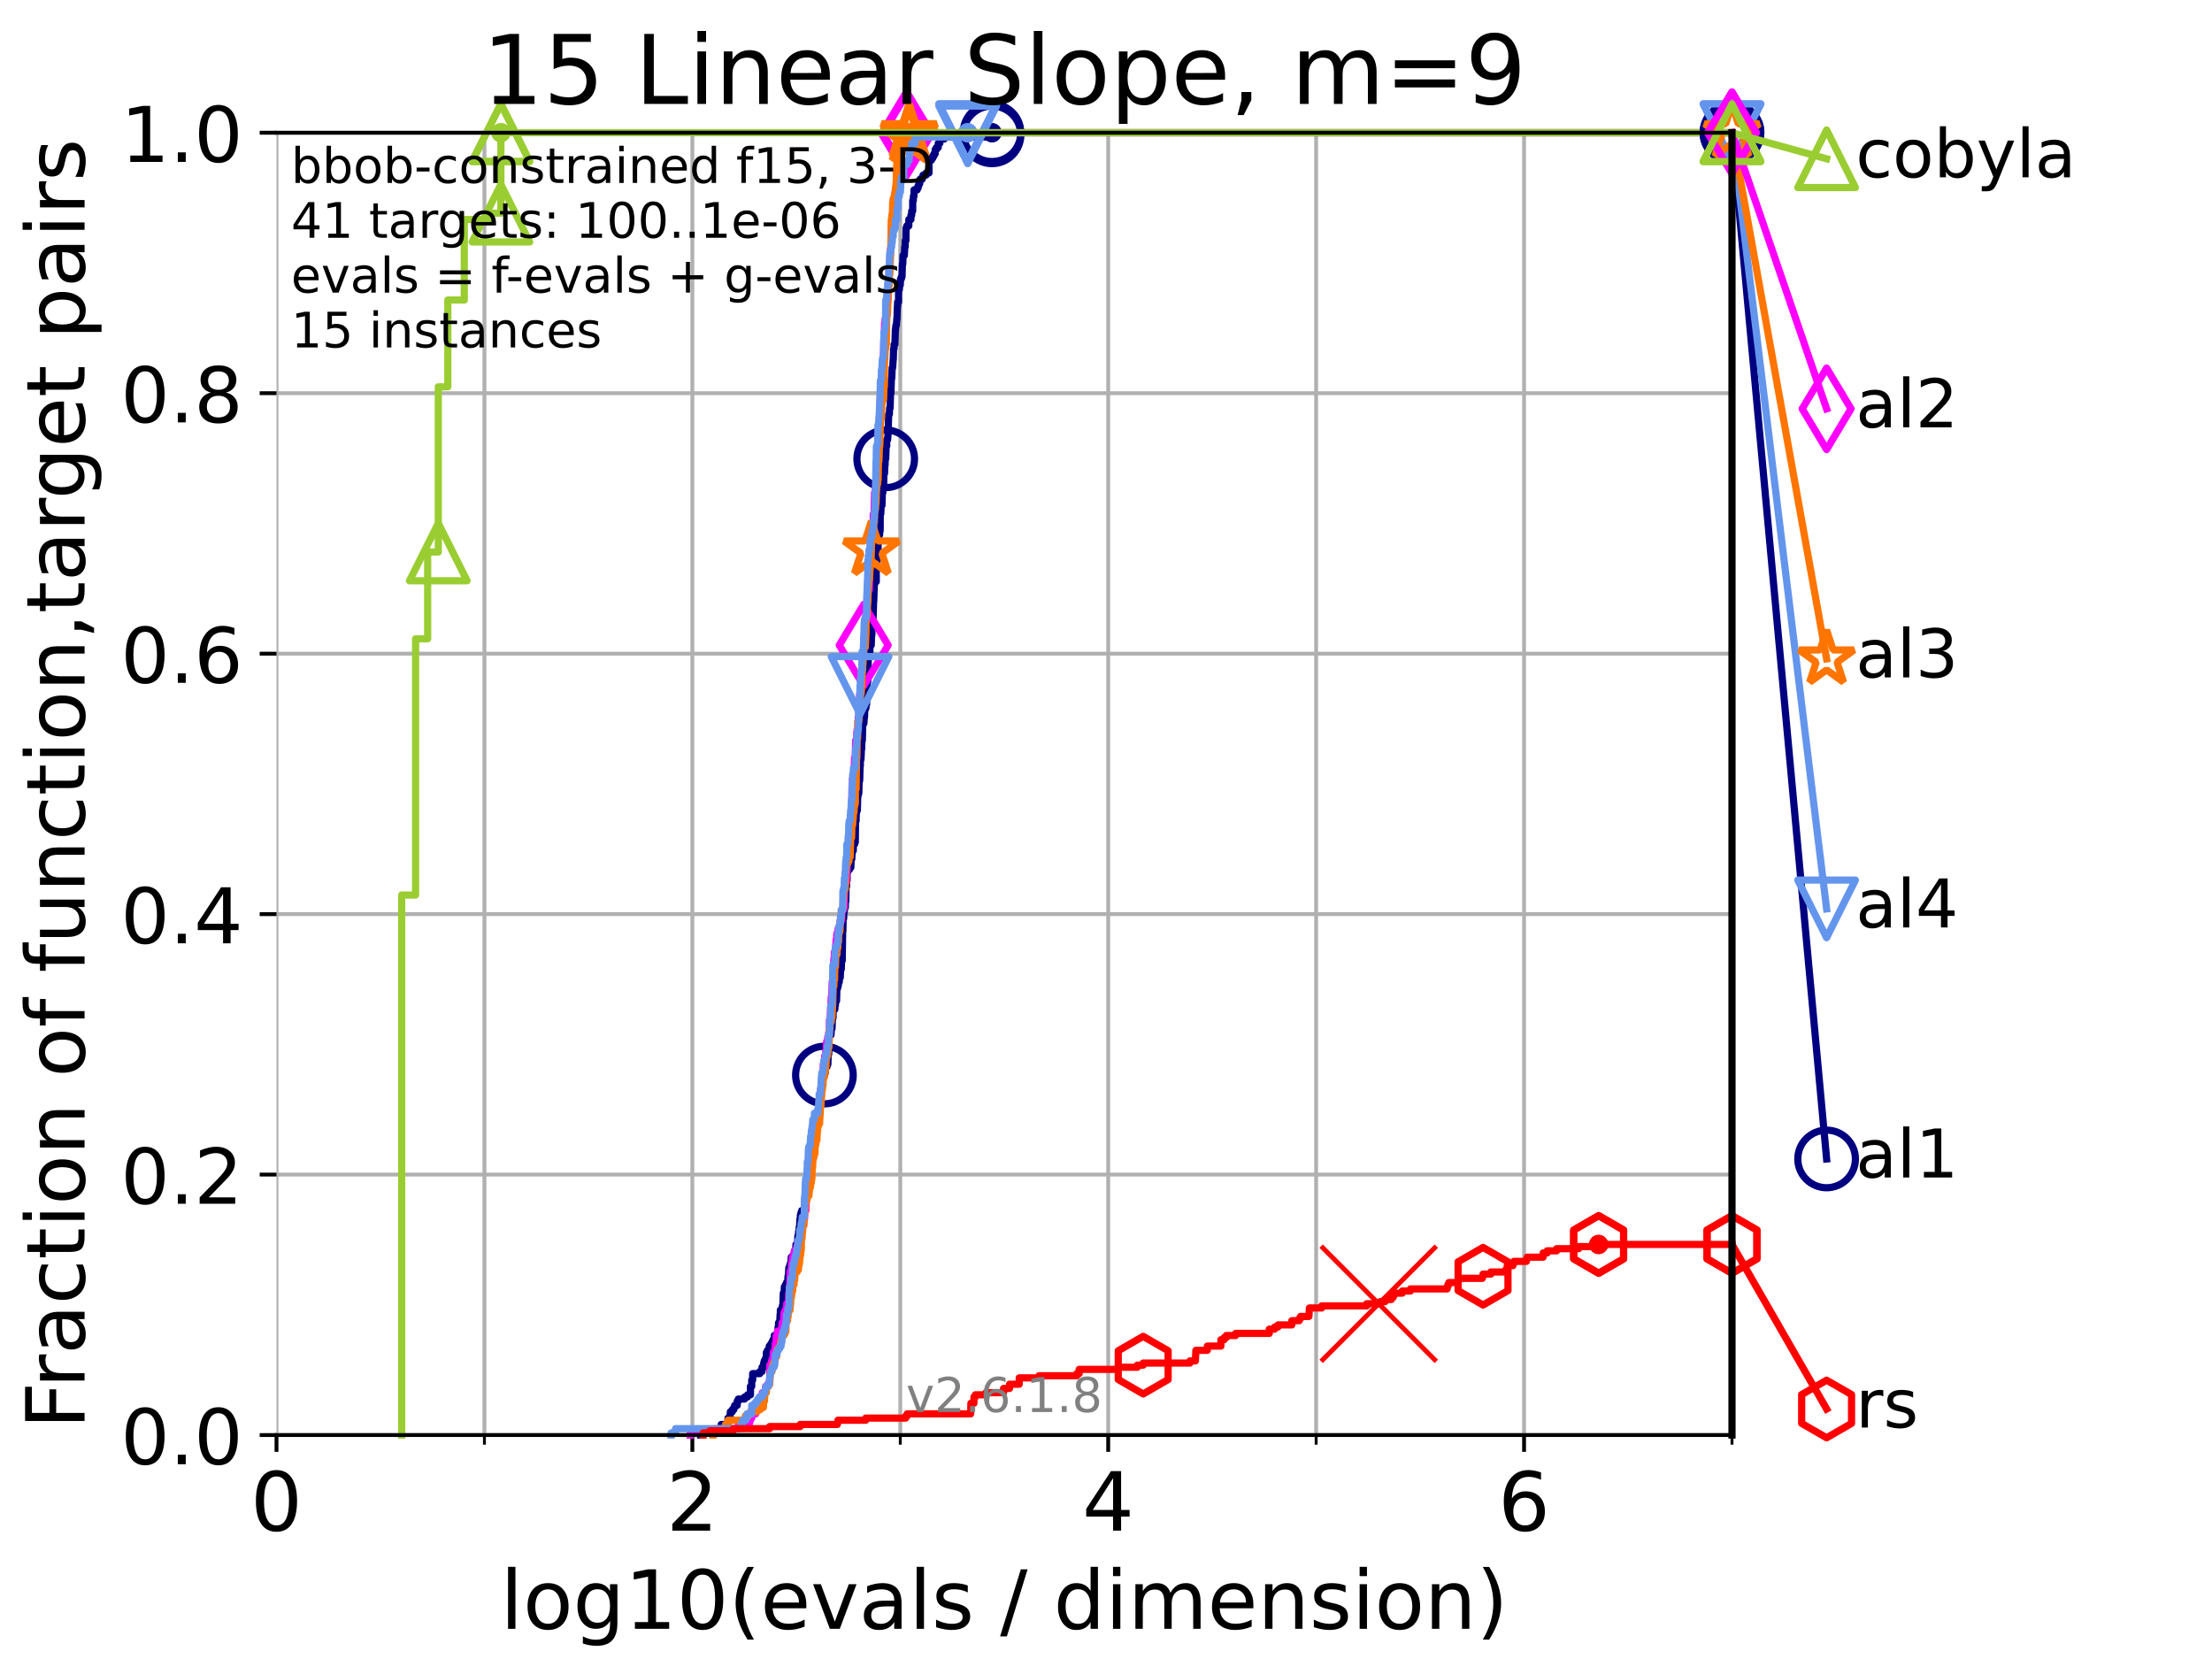 <?xml version="1.0" encoding="utf-8" standalone="no"?>
<!DOCTYPE svg PUBLIC "-//W3C//DTD SVG 1.1//EN"
  "http://www.w3.org/Graphics/SVG/1.1/DTD/svg11.dtd">
<!-- Created with matplotlib (https://matplotlib.org/) -->
<svg height="345.6pt" version="1.1" viewBox="0 0 460.8 345.6" width="460.8pt" xmlns="http://www.w3.org/2000/svg" xmlns:xlink="http://www.w3.org/1999/xlink">
 <defs>
  <style type="text/css">*{stroke-linecap:butt;stroke-linejoin:round;}</style>
 </defs>
 <g id="figure_1">
  <g id="patch_1">
   <path d="M 0 345.6 
L 460.8 345.6 
L 460.8 0 
L 0 0 
z
" style="fill:#ffffff;"/>
  </g>
  <g id="axes_1">
   <g id="patch_2">
    <path d="M 57.6 298.944 
L 360.806 298.944 
L 360.806 27.648 
L 57.6 27.648 
z
" style="fill:#ffffff;"/>
   </g>
   <g id="matplotlib.axis_1">
    <g id="xtick_1">
     <g id="line2d_1">
      <path clip-path="url(#p3d653dd702)" d="M 57.6 298.944 
L 57.6 27.648 
" style="fill:none;stroke:#b0b0b0;stroke-linecap:square;stroke-width:0.8;"/>
     </g>
     <g id="line2d_2">
      <defs>
       <path d="M 0 0 
L 0 3.5 
" id="m880b957d3a" style="stroke:#000000;stroke-width:0.8;"/>
      </defs>
      <g>
       <use style="stroke:#000000;stroke-width:0.8;" x="57.6" xlink:href="#m880b957d3a" y="298.944"/>
      </g>
     </g>
     <g id="text_1">
      <!-- 0 -->
      <g transform="translate(52.192 318.861)scale(0.17 -0.17)">
       <defs>
        <path d="M 31.781 66.406 
Q 24.172 66.406 20.328 58.906 
Q 16.5 51.422 16.5 36.375 
Q 16.5 21.391 20.328 13.891 
Q 24.172 6.391 31.781 6.391 
Q 39.453 6.391 43.281 13.891 
Q 47.125 21.391 47.125 36.375 
Q 47.125 51.422 43.281 58.906 
Q 39.453 66.406 31.781 66.406 
z
M 31.781 74.219 
Q 44.047 74.219 50.516 64.516 
Q 56.984 54.828 56.984 36.375 
Q 56.984 17.969 50.516 8.266 
Q 44.047 -1.422 31.781 -1.422 
Q 19.531 -1.422 13.062 8.266 
Q 6.594 17.969 6.594 36.375 
Q 6.594 54.828 13.062 64.516 
Q 19.531 74.219 31.781 74.219 
z
" id="DejaVuSans-48"/>
       </defs>
       <use xlink:href="#DejaVuSans-48"/>
      </g>
     </g>
    </g>
    <g id="xtick_2">
     <g id="line2d_3">
      <path clip-path="url(#p3d653dd702)" d="M 144.23 298.944 
L 144.23 27.648 
" style="fill:none;stroke:#b0b0b0;stroke-linecap:square;stroke-width:0.8;"/>
     </g>
     <g id="line2d_4">
      <g>
       <use style="stroke:#000000;stroke-width:0.8;" x="144.23" xlink:href="#m880b957d3a" y="298.944"/>
      </g>
     </g>
     <g id="text_2">
      <!-- 2 -->
      <g transform="translate(138.822 318.861)scale(0.17 -0.17)">
       <defs>
        <path d="M 19.188 8.297 
L 53.609 8.297 
L 53.609 0 
L 7.328 0 
L 7.328 8.297 
Q 12.938 14.109 22.625 23.891 
Q 32.328 33.688 34.812 36.531 
Q 39.547 41.844 41.422 45.531 
Q 43.312 49.219 43.312 52.781 
Q 43.312 58.594 39.234 62.25 
Q 35.156 65.922 28.609 65.922 
Q 23.969 65.922 18.812 64.312 
Q 13.672 62.703 7.812 59.422 
L 7.812 69.391 
Q 13.766 71.781 18.938 73 
Q 24.125 74.219 28.422 74.219 
Q 39.75 74.219 46.484 68.547 
Q 53.219 62.891 53.219 53.422 
Q 53.219 48.922 51.531 44.891 
Q 49.859 40.875 45.406 35.406 
Q 44.188 33.984 37.641 27.219 
Q 31.109 20.453 19.188 8.297 
z
" id="DejaVuSans-50"/>
       </defs>
       <use xlink:href="#DejaVuSans-50"/>
      </g>
     </g>
    </g>
    <g id="xtick_3">
     <g id="line2d_5">
      <path clip-path="url(#p3d653dd702)" d="M 230.861 298.944 
L 230.861 27.648 
" style="fill:none;stroke:#b0b0b0;stroke-linecap:square;stroke-width:0.8;"/>
     </g>
     <g id="line2d_6">
      <g>
       <use style="stroke:#000000;stroke-width:0.8;" x="230.861" xlink:href="#m880b957d3a" y="298.944"/>
      </g>
     </g>
     <g id="text_3">
      <!-- 4 -->
      <g transform="translate(225.453 318.861)scale(0.17 -0.17)">
       <defs>
        <path d="M 37.797 64.312 
L 12.891 25.391 
L 37.797 25.391 
z
M 35.203 72.906 
L 47.609 72.906 
L 47.609 25.391 
L 58.016 25.391 
L 58.016 17.188 
L 47.609 17.188 
L 47.609 0 
L 37.797 0 
L 37.797 17.188 
L 4.891 17.188 
L 4.891 26.703 
z
" id="DejaVuSans-52"/>
       </defs>
       <use xlink:href="#DejaVuSans-52"/>
      </g>
     </g>
    </g>
    <g id="xtick_4">
     <g id="line2d_7">
      <path clip-path="url(#p3d653dd702)" d="M 317.491 298.944 
L 317.491 27.648 
" style="fill:none;stroke:#b0b0b0;stroke-linecap:square;stroke-width:0.8;"/>
     </g>
     <g id="line2d_8">
      <g>
       <use style="stroke:#000000;stroke-width:0.8;" x="317.491" xlink:href="#m880b957d3a" y="298.944"/>
      </g>
     </g>
     <g id="text_4">
      <!-- 6 -->
      <g transform="translate(312.083 318.861)scale(0.17 -0.17)">
       <defs>
        <path d="M 33.016 40.375 
Q 26.375 40.375 22.484 35.828 
Q 18.609 31.297 18.609 23.391 
Q 18.609 15.531 22.484 10.953 
Q 26.375 6.391 33.016 6.391 
Q 39.656 6.391 43.531 10.953 
Q 47.406 15.531 47.406 23.391 
Q 47.406 31.297 43.531 35.828 
Q 39.656 40.375 33.016 40.375 
z
M 52.594 71.297 
L 52.594 62.312 
Q 48.875 64.062 45.094 64.984 
Q 41.312 65.922 37.594 65.922 
Q 27.828 65.922 22.672 59.328 
Q 17.531 52.734 16.797 39.406 
Q 19.672 43.656 24.016 45.922 
Q 28.375 48.188 33.594 48.188 
Q 44.578 48.188 50.953 41.516 
Q 57.328 34.859 57.328 23.391 
Q 57.328 12.156 50.688 5.359 
Q 44.047 -1.422 33.016 -1.422 
Q 20.359 -1.422 13.672 8.266 
Q 6.984 17.969 6.984 36.375 
Q 6.984 53.656 15.188 63.938 
Q 23.391 74.219 37.203 74.219 
Q 40.922 74.219 44.703 73.484 
Q 48.484 72.75 52.594 71.297 
z
" id="DejaVuSans-54"/>
       </defs>
       <use xlink:href="#DejaVuSans-54"/>
      </g>
     </g>
    </g>
    <g id="xtick_5">
     <g id="line2d_9">
      <path clip-path="url(#p3d653dd702)" d="M 100.915 298.944 
L 100.915 27.648 
" style="fill:none;stroke:#b0b0b0;stroke-linecap:square;stroke-width:0.8;"/>
     </g>
     <g id="line2d_10">
      <defs>
       <path d="M 0 0 
L 0 2 
" id="m366a7c6a80" style="stroke:#000000;stroke-width:0.6;"/>
      </defs>
      <g>
       <use style="stroke:#000000;stroke-width:0.6;" x="100.915" xlink:href="#m366a7c6a80" y="298.944"/>
      </g>
     </g>
    </g>
    <g id="xtick_6">
     <g id="line2d_11">
      <path clip-path="url(#p3d653dd702)" d="M 187.546 298.944 
L 187.546 27.648 
" style="fill:none;stroke:#b0b0b0;stroke-linecap:square;stroke-width:0.8;"/>
     </g>
     <g id="line2d_12">
      <g>
       <use style="stroke:#000000;stroke-width:0.6;" x="187.546" xlink:href="#m366a7c6a80" y="298.944"/>
      </g>
     </g>
    </g>
    <g id="xtick_7">
     <g id="line2d_13">
      <path clip-path="url(#p3d653dd702)" d="M 274.176 298.944 
L 274.176 27.648 
" style="fill:none;stroke:#b0b0b0;stroke-linecap:square;stroke-width:0.8;"/>
     </g>
     <g id="line2d_14">
      <g>
       <use style="stroke:#000000;stroke-width:0.6;" x="274.176" xlink:href="#m366a7c6a80" y="298.944"/>
      </g>
     </g>
    </g>
    <g id="xtick_8">
     <g id="line2d_15">
      <path clip-path="url(#p3d653dd702)" d="M 360.806 298.944 
L 360.806 27.648 
" style="fill:none;stroke:#b0b0b0;stroke-linecap:square;stroke-width:0.8;"/>
     </g>
     <g id="line2d_16">
      <g>
       <use style="stroke:#000000;stroke-width:0.6;" x="360.806" xlink:href="#m366a7c6a80" y="298.944"/>
      </g>
     </g>
    </g>
    <g id="text_5">
     <!-- log10(evals / dimension) -->
     <g transform="translate(104.239 339.314)scale(0.17 -0.17)">
      <defs>
       <path d="M 9.422 75.984 
L 18.406 75.984 
L 18.406 0 
L 9.422 0 
z
" id="DejaVuSans-108"/>
       <path d="M 30.609 48.391 
Q 23.391 48.391 19.188 42.75 
Q 14.984 37.109 14.984 27.297 
Q 14.984 17.484 19.156 11.844 
Q 23.344 6.203 30.609 6.203 
Q 37.797 6.203 41.984 11.859 
Q 46.188 17.531 46.188 27.297 
Q 46.188 37.016 41.984 42.703 
Q 37.797 48.391 30.609 48.391 
z
M 30.609 56 
Q 42.328 56 49.016 48.375 
Q 55.719 40.766 55.719 27.297 
Q 55.719 13.875 49.016 6.219 
Q 42.328 -1.422 30.609 -1.422 
Q 18.844 -1.422 12.172 6.219 
Q 5.516 13.875 5.516 27.297 
Q 5.516 40.766 12.172 48.375 
Q 18.844 56 30.609 56 
z
" id="DejaVuSans-111"/>
       <path d="M 45.406 27.984 
Q 45.406 37.75 41.375 43.109 
Q 37.359 48.484 30.078 48.484 
Q 22.859 48.484 18.828 43.109 
Q 14.797 37.75 14.797 27.984 
Q 14.797 18.266 18.828 12.891 
Q 22.859 7.516 30.078 7.516 
Q 37.359 7.516 41.375 12.891 
Q 45.406 18.266 45.406 27.984 
z
M 54.391 6.781 
Q 54.391 -7.172 48.188 -13.984 
Q 42 -20.797 29.203 -20.797 
Q 24.469 -20.797 20.266 -20.094 
Q 16.062 -19.391 12.109 -17.922 
L 12.109 -9.188 
Q 16.062 -11.328 19.922 -12.344 
Q 23.781 -13.375 27.781 -13.375 
Q 36.625 -13.375 41.016 -8.766 
Q 45.406 -4.156 45.406 5.172 
L 45.406 9.625 
Q 42.625 4.781 38.281 2.391 
Q 33.938 0 27.875 0 
Q 17.828 0 11.672 7.656 
Q 5.516 15.328 5.516 27.984 
Q 5.516 40.672 11.672 48.328 
Q 17.828 56 27.875 56 
Q 33.938 56 38.281 53.609 
Q 42.625 51.219 45.406 46.391 
L 45.406 54.688 
L 54.391 54.688 
z
" id="DejaVuSans-103"/>
       <path d="M 12.406 8.297 
L 28.516 8.297 
L 28.516 63.922 
L 10.984 60.406 
L 10.984 69.391 
L 28.422 72.906 
L 38.281 72.906 
L 38.281 8.297 
L 54.391 8.297 
L 54.391 0 
L 12.406 0 
z
" id="DejaVuSans-49"/>
       <path d="M 31 75.875 
Q 24.469 64.656 21.281 53.656 
Q 18.109 42.672 18.109 31.391 
Q 18.109 20.125 21.312 9.062 
Q 24.516 -2 31 -13.188 
L 23.188 -13.188 
Q 15.875 -1.703 12.234 9.375 
Q 8.594 20.453 8.594 31.391 
Q 8.594 42.281 12.203 53.312 
Q 15.828 64.359 23.188 75.875 
z
" id="DejaVuSans-40"/>
       <path d="M 56.203 29.594 
L 56.203 25.203 
L 14.891 25.203 
Q 15.484 15.922 20.484 11.062 
Q 25.484 6.203 34.422 6.203 
Q 39.594 6.203 44.453 7.469 
Q 49.312 8.734 54.109 11.281 
L 54.109 2.781 
Q 49.266 0.734 44.188 -0.344 
Q 39.109 -1.422 33.891 -1.422 
Q 20.797 -1.422 13.156 6.188 
Q 5.516 13.812 5.516 26.812 
Q 5.516 40.234 12.766 48.109 
Q 20.016 56 32.328 56 
Q 43.359 56 49.781 48.891 
Q 56.203 41.797 56.203 29.594 
z
M 47.219 32.234 
Q 47.125 39.594 43.094 43.984 
Q 39.062 48.391 32.422 48.391 
Q 24.906 48.391 20.391 44.141 
Q 15.875 39.891 15.188 32.172 
z
" id="DejaVuSans-101"/>
       <path d="M 2.984 54.688 
L 12.5 54.688 
L 29.594 8.797 
L 46.688 54.688 
L 56.203 54.688 
L 35.688 0 
L 23.484 0 
z
" id="DejaVuSans-118"/>
       <path d="M 34.281 27.484 
Q 23.391 27.484 19.188 25 
Q 14.984 22.516 14.984 16.5 
Q 14.984 11.719 18.141 8.906 
Q 21.297 6.109 26.703 6.109 
Q 34.188 6.109 38.703 11.406 
Q 43.219 16.703 43.219 25.484 
L 43.219 27.484 
z
M 52.203 31.203 
L 52.203 0 
L 43.219 0 
L 43.219 8.297 
Q 40.141 3.328 35.547 0.953 
Q 30.953 -1.422 24.312 -1.422 
Q 15.922 -1.422 10.953 3.297 
Q 6 8.016 6 15.922 
Q 6 25.141 12.172 29.828 
Q 18.359 34.516 30.609 34.516 
L 43.219 34.516 
L 43.219 35.406 
Q 43.219 41.609 39.141 45 
Q 35.062 48.391 27.688 48.391 
Q 23 48.391 18.547 47.266 
Q 14.109 46.141 10.016 43.891 
L 10.016 52.203 
Q 14.938 54.109 19.578 55.047 
Q 24.219 56 28.609 56 
Q 40.484 56 46.344 49.844 
Q 52.203 43.703 52.203 31.203 
z
" id="DejaVuSans-97"/>
       <path d="M 44.281 53.078 
L 44.281 44.578 
Q 40.484 46.531 36.375 47.5 
Q 32.281 48.484 27.875 48.484 
Q 21.188 48.484 17.844 46.438 
Q 14.5 44.391 14.5 40.281 
Q 14.5 37.156 16.891 35.375 
Q 19.281 33.594 26.516 31.984 
L 29.594 31.297 
Q 39.156 29.25 43.188 25.516 
Q 47.219 21.781 47.219 15.094 
Q 47.219 7.469 41.188 3.016 
Q 35.156 -1.422 24.609 -1.422 
Q 20.219 -1.422 15.453 -0.562 
Q 10.688 0.297 5.422 2 
L 5.422 11.281 
Q 10.406 8.688 15.234 7.391 
Q 20.062 6.109 24.812 6.109 
Q 31.156 6.109 34.562 8.281 
Q 37.984 10.453 37.984 14.406 
Q 37.984 18.062 35.516 20.016 
Q 33.062 21.969 24.703 23.781 
L 21.578 24.516 
Q 13.234 26.266 9.516 29.906 
Q 5.812 33.547 5.812 39.891 
Q 5.812 47.609 11.281 51.797 
Q 16.75 56 26.812 56 
Q 31.781 56 36.172 55.266 
Q 40.578 54.547 44.281 53.078 
z
" id="DejaVuSans-115"/>
       <path id="DejaVuSans-32"/>
       <path d="M 25.391 72.906 
L 33.688 72.906 
L 8.297 -9.281 
L 0 -9.281 
z
" id="DejaVuSans-47"/>
       <path d="M 45.406 46.391 
L 45.406 75.984 
L 54.391 75.984 
L 54.391 0 
L 45.406 0 
L 45.406 8.203 
Q 42.578 3.328 38.25 0.953 
Q 33.938 -1.422 27.875 -1.422 
Q 17.969 -1.422 11.734 6.484 
Q 5.516 14.406 5.516 27.297 
Q 5.516 40.188 11.734 48.094 
Q 17.969 56 27.875 56 
Q 33.938 56 38.25 53.625 
Q 42.578 51.266 45.406 46.391 
z
M 14.797 27.297 
Q 14.797 17.391 18.875 11.75 
Q 22.953 6.109 30.078 6.109 
Q 37.203 6.109 41.297 11.75 
Q 45.406 17.391 45.406 27.297 
Q 45.406 37.203 41.297 42.844 
Q 37.203 48.484 30.078 48.484 
Q 22.953 48.484 18.875 42.844 
Q 14.797 37.203 14.797 27.297 
z
" id="DejaVuSans-100"/>
       <path d="M 9.422 54.688 
L 18.406 54.688 
L 18.406 0 
L 9.422 0 
z
M 9.422 75.984 
L 18.406 75.984 
L 18.406 64.594 
L 9.422 64.594 
z
" id="DejaVuSans-105"/>
       <path d="M 52 44.188 
Q 55.375 50.25 60.062 53.125 
Q 64.75 56 71.094 56 
Q 79.641 56 84.281 50.016 
Q 88.922 44.047 88.922 33.016 
L 88.922 0 
L 79.891 0 
L 79.891 32.719 
Q 79.891 40.578 77.094 44.375 
Q 74.312 48.188 68.609 48.188 
Q 61.625 48.188 57.562 43.547 
Q 53.516 38.922 53.516 30.906 
L 53.516 0 
L 44.484 0 
L 44.484 32.719 
Q 44.484 40.625 41.703 44.406 
Q 38.922 48.188 33.109 48.188 
Q 26.219 48.188 22.156 43.531 
Q 18.109 38.875 18.109 30.906 
L 18.109 0 
L 9.078 0 
L 9.078 54.688 
L 18.109 54.688 
L 18.109 46.188 
Q 21.188 51.219 25.484 53.609 
Q 29.781 56 35.688 56 
Q 41.656 56 45.828 52.969 
Q 50 49.953 52 44.188 
z
" id="DejaVuSans-109"/>
       <path d="M 54.891 33.016 
L 54.891 0 
L 45.906 0 
L 45.906 32.719 
Q 45.906 40.484 42.875 44.328 
Q 39.844 48.188 33.797 48.188 
Q 26.516 48.188 22.312 43.547 
Q 18.109 38.922 18.109 30.906 
L 18.109 0 
L 9.078 0 
L 9.078 54.688 
L 18.109 54.688 
L 18.109 46.188 
Q 21.344 51.125 25.703 53.562 
Q 30.078 56 35.797 56 
Q 45.219 56 50.047 50.172 
Q 54.891 44.344 54.891 33.016 
z
" id="DejaVuSans-110"/>
       <path d="M 8.016 75.875 
L 15.828 75.875 
Q 23.141 64.359 26.781 53.312 
Q 30.422 42.281 30.422 31.391 
Q 30.422 20.453 26.781 9.375 
Q 23.141 -1.703 15.828 -13.188 
L 8.016 -13.188 
Q 14.5 -2 17.703 9.062 
Q 20.906 20.125 20.906 31.391 
Q 20.906 42.672 17.703 53.656 
Q 14.5 64.656 8.016 75.875 
z
" id="DejaVuSans-41"/>
      </defs>
      <use xlink:href="#DejaVuSans-108"/>
      <use x="27.783" xlink:href="#DejaVuSans-111"/>
      <use x="88.965" xlink:href="#DejaVuSans-103"/>
      <use x="152.441" xlink:href="#DejaVuSans-49"/>
      <use x="216.064" xlink:href="#DejaVuSans-48"/>
      <use x="279.688" xlink:href="#DejaVuSans-40"/>
      <use x="318.701" xlink:href="#DejaVuSans-101"/>
      <use x="380.225" xlink:href="#DejaVuSans-118"/>
      <use x="439.404" xlink:href="#DejaVuSans-97"/>
      <use x="500.684" xlink:href="#DejaVuSans-108"/>
      <use x="528.467" xlink:href="#DejaVuSans-115"/>
      <use x="580.566" xlink:href="#DejaVuSans-32"/>
      <use x="612.354" xlink:href="#DejaVuSans-47"/>
      <use x="646.045" xlink:href="#DejaVuSans-32"/>
      <use x="677.832" xlink:href="#DejaVuSans-100"/>
      <use x="741.309" xlink:href="#DejaVuSans-105"/>
      <use x="769.092" xlink:href="#DejaVuSans-109"/>
      <use x="866.504" xlink:href="#DejaVuSans-101"/>
      <use x="928.027" xlink:href="#DejaVuSans-110"/>
      <use x="991.406" xlink:href="#DejaVuSans-115"/>
      <use x="1043.506" xlink:href="#DejaVuSans-105"/>
      <use x="1071.289" xlink:href="#DejaVuSans-111"/>
      <use x="1132.471" xlink:href="#DejaVuSans-110"/>
      <use x="1195.85" xlink:href="#DejaVuSans-41"/>
     </g>
    </g>
   </g>
   <g id="matplotlib.axis_2">
    <g id="ytick_1">
     <g id="line2d_17">
      <path clip-path="url(#p3d653dd702)" d="M 57.6 298.944 
L 360.806 298.944 
" style="fill:none;stroke:#b0b0b0;stroke-linecap:square;stroke-width:0.8;"/>
     </g>
     <g id="line2d_18">
      <defs>
       <path d="M 0 0 
L -3.5 0 
" id="m3dea51b4fe" style="stroke:#000000;stroke-width:0.8;"/>
      </defs>
      <g>
       <use style="stroke:#000000;stroke-width:0.8;" x="57.6" xlink:href="#m3dea51b4fe" y="298.944"/>
      </g>
     </g>
     <g id="text_6">
      <!-- 0.0 -->
      <g transform="translate(25.155 305.023)scale(0.16 -0.16)">
       <defs>
        <path d="M 10.688 12.406 
L 21 12.406 
L 21 0 
L 10.688 0 
z
" id="DejaVuSans-46"/>
       </defs>
       <use xlink:href="#DejaVuSans-48"/>
       <use x="63.623" xlink:href="#DejaVuSans-46"/>
       <use x="95.41" xlink:href="#DejaVuSans-48"/>
      </g>
     </g>
    </g>
    <g id="ytick_2">
     <g id="line2d_19">
      <path clip-path="url(#p3d653dd702)" d="M 57.6 244.685 
L 360.806 244.685 
" style="fill:none;stroke:#b0b0b0;stroke-linecap:square;stroke-width:0.8;"/>
     </g>
     <g id="line2d_20">
      <g>
       <use style="stroke:#000000;stroke-width:0.8;" x="57.6" xlink:href="#m3dea51b4fe" y="244.685"/>
      </g>
     </g>
     <g id="text_7">
      <!-- 0.2 -->
      <g transform="translate(25.155 250.764)scale(0.16 -0.16)">
       <use xlink:href="#DejaVuSans-48"/>
       <use x="63.623" xlink:href="#DejaVuSans-46"/>
       <use x="95.41" xlink:href="#DejaVuSans-50"/>
      </g>
     </g>
    </g>
    <g id="ytick_3">
     <g id="line2d_21">
      <path clip-path="url(#p3d653dd702)" d="M 57.6 190.426 
L 360.806 190.426 
" style="fill:none;stroke:#b0b0b0;stroke-linecap:square;stroke-width:0.8;"/>
     </g>
     <g id="line2d_22">
      <g>
       <use style="stroke:#000000;stroke-width:0.8;" x="57.6" xlink:href="#m3dea51b4fe" y="190.426"/>
      </g>
     </g>
     <g id="text_8">
      <!-- 0.4 -->
      <g transform="translate(25.155 196.504)scale(0.16 -0.16)">
       <use xlink:href="#DejaVuSans-48"/>
       <use x="63.623" xlink:href="#DejaVuSans-46"/>
       <use x="95.41" xlink:href="#DejaVuSans-52"/>
      </g>
     </g>
    </g>
    <g id="ytick_4">
     <g id="line2d_23">
      <path clip-path="url(#p3d653dd702)" d="M 57.6 136.166 
L 360.806 136.166 
" style="fill:none;stroke:#b0b0b0;stroke-linecap:square;stroke-width:0.8;"/>
     </g>
     <g id="line2d_24">
      <g>
       <use style="stroke:#000000;stroke-width:0.8;" x="57.6" xlink:href="#m3dea51b4fe" y="136.166"/>
      </g>
     </g>
     <g id="text_9">
      <!-- 0.6 -->
      <g transform="translate(25.155 142.245)scale(0.16 -0.16)">
       <use xlink:href="#DejaVuSans-48"/>
       <use x="63.623" xlink:href="#DejaVuSans-46"/>
       <use x="95.41" xlink:href="#DejaVuSans-54"/>
      </g>
     </g>
    </g>
    <g id="ytick_5">
     <g id="line2d_25">
      <path clip-path="url(#p3d653dd702)" d="M 57.6 81.907 
L 360.806 81.907 
" style="fill:none;stroke:#b0b0b0;stroke-linecap:square;stroke-width:0.8;"/>
     </g>
     <g id="line2d_26">
      <g>
       <use style="stroke:#000000;stroke-width:0.8;" x="57.6" xlink:href="#m3dea51b4fe" y="81.907"/>
      </g>
     </g>
     <g id="text_10">
      <!-- 0.8 -->
      <g transform="translate(25.155 87.986)scale(0.16 -0.16)">
       <defs>
        <path d="M 31.781 34.625 
Q 24.75 34.625 20.719 30.859 
Q 16.703 27.094 16.703 20.516 
Q 16.703 13.922 20.719 10.156 
Q 24.75 6.391 31.781 6.391 
Q 38.812 6.391 42.859 10.172 
Q 46.922 13.969 46.922 20.516 
Q 46.922 27.094 42.891 30.859 
Q 38.875 34.625 31.781 34.625 
z
M 21.922 38.812 
Q 15.578 40.375 12.031 44.719 
Q 8.5 49.078 8.5 55.328 
Q 8.5 64.062 14.719 69.141 
Q 20.953 74.219 31.781 74.219 
Q 42.672 74.219 48.875 69.141 
Q 55.078 64.062 55.078 55.328 
Q 55.078 49.078 51.531 44.719 
Q 48 40.375 41.703 38.812 
Q 48.828 37.156 52.797 32.312 
Q 56.781 27.484 56.781 20.516 
Q 56.781 9.906 50.312 4.234 
Q 43.844 -1.422 31.781 -1.422 
Q 19.734 -1.422 13.25 4.234 
Q 6.781 9.906 6.781 20.516 
Q 6.781 27.484 10.781 32.312 
Q 14.797 37.156 21.922 38.812 
z
M 18.312 54.391 
Q 18.312 48.734 21.844 45.562 
Q 25.391 42.391 31.781 42.391 
Q 38.141 42.391 41.719 45.562 
Q 45.312 48.734 45.312 54.391 
Q 45.312 60.062 41.719 63.234 
Q 38.141 66.406 31.781 66.406 
Q 25.391 66.406 21.844 63.234 
Q 18.312 60.062 18.312 54.391 
z
" id="DejaVuSans-56"/>
       </defs>
       <use xlink:href="#DejaVuSans-48"/>
       <use x="63.623" xlink:href="#DejaVuSans-46"/>
       <use x="95.41" xlink:href="#DejaVuSans-56"/>
      </g>
     </g>
    </g>
    <g id="ytick_6">
     <g id="line2d_27">
      <path clip-path="url(#p3d653dd702)" d="M 57.6 27.648 
L 360.806 27.648 
" style="fill:none;stroke:#b0b0b0;stroke-linecap:square;stroke-width:0.8;"/>
     </g>
     <g id="line2d_28">
      <g>
       <use style="stroke:#000000;stroke-width:0.8;" x="57.6" xlink:href="#m3dea51b4fe" y="27.648"/>
      </g>
     </g>
     <g id="text_11">
      <!-- 1.0 -->
      <g transform="translate(25.155 33.727)scale(0.16 -0.16)">
       <use xlink:href="#DejaVuSans-49"/>
       <use x="63.623" xlink:href="#DejaVuSans-46"/>
       <use x="95.41" xlink:href="#DejaVuSans-48"/>
      </g>
     </g>
    </g>
    <g id="text_12">
     <!-- Fraction of function,target pairs -->
     <g transform="translate(17.62 297.681)rotate(-90)scale(0.17 -0.17)">
      <defs>
       <path d="M 9.812 72.906 
L 51.703 72.906 
L 51.703 64.594 
L 19.672 64.594 
L 19.672 43.109 
L 48.578 43.109 
L 48.578 34.812 
L 19.672 34.812 
L 19.672 0 
L 9.812 0 
z
" id="DejaVuSans-70"/>
       <path d="M 41.109 46.297 
Q 39.594 47.172 37.812 47.578 
Q 36.031 48 33.891 48 
Q 26.266 48 22.188 43.047 
Q 18.109 38.094 18.109 28.812 
L 18.109 0 
L 9.078 0 
L 9.078 54.688 
L 18.109 54.688 
L 18.109 46.188 
Q 20.953 51.172 25.484 53.578 
Q 30.031 56 36.531 56 
Q 37.453 56 38.578 55.875 
Q 39.703 55.766 41.062 55.516 
z
" id="DejaVuSans-114"/>
       <path d="M 48.781 52.594 
L 48.781 44.188 
Q 44.969 46.297 41.141 47.344 
Q 37.312 48.391 33.406 48.391 
Q 24.656 48.391 19.812 42.844 
Q 14.984 37.312 14.984 27.297 
Q 14.984 17.281 19.812 11.734 
Q 24.656 6.203 33.406 6.203 
Q 37.312 6.203 41.141 7.25 
Q 44.969 8.297 48.781 10.406 
L 48.781 2.094 
Q 45.016 0.344 40.984 -0.531 
Q 36.969 -1.422 32.422 -1.422 
Q 20.062 -1.422 12.781 6.344 
Q 5.516 14.109 5.516 27.297 
Q 5.516 40.672 12.859 48.328 
Q 20.219 56 33.016 56 
Q 37.156 56 41.109 55.141 
Q 45.062 54.297 48.781 52.594 
z
" id="DejaVuSans-99"/>
       <path d="M 18.312 70.219 
L 18.312 54.688 
L 36.812 54.688 
L 36.812 47.703 
L 18.312 47.703 
L 18.312 18.016 
Q 18.312 11.328 20.141 9.422 
Q 21.969 7.516 27.594 7.516 
L 36.812 7.516 
L 36.812 0 
L 27.594 0 
Q 17.188 0 13.234 3.875 
Q 9.281 7.766 9.281 18.016 
L 9.281 47.703 
L 2.688 47.703 
L 2.688 54.688 
L 9.281 54.688 
L 9.281 70.219 
z
" id="DejaVuSans-116"/>
       <path d="M 37.109 75.984 
L 37.109 68.5 
L 28.516 68.5 
Q 23.688 68.5 21.797 66.547 
Q 19.922 64.594 19.922 59.516 
L 19.922 54.688 
L 34.719 54.688 
L 34.719 47.703 
L 19.922 47.703 
L 19.922 0 
L 10.891 0 
L 10.891 47.703 
L 2.297 47.703 
L 2.297 54.688 
L 10.891 54.688 
L 10.891 58.5 
Q 10.891 67.625 15.141 71.797 
Q 19.391 75.984 28.609 75.984 
z
" id="DejaVuSans-102"/>
       <path d="M 8.5 21.578 
L 8.5 54.688 
L 17.484 54.688 
L 17.484 21.922 
Q 17.484 14.156 20.5 10.266 
Q 23.531 6.391 29.594 6.391 
Q 36.859 6.391 41.078 11.031 
Q 45.312 15.672 45.312 23.688 
L 45.312 54.688 
L 54.297 54.688 
L 54.297 0 
L 45.312 0 
L 45.312 8.406 
Q 42.047 3.422 37.719 1 
Q 33.406 -1.422 27.688 -1.422 
Q 18.266 -1.422 13.375 4.438 
Q 8.5 10.297 8.5 21.578 
z
M 31.109 56 
z
" id="DejaVuSans-117"/>
       <path d="M 11.719 12.406 
L 22.016 12.406 
L 22.016 4 
L 14.016 -11.625 
L 7.719 -11.625 
L 11.719 4 
z
" id="DejaVuSans-44"/>
       <path d="M 18.109 8.203 
L 18.109 -20.797 
L 9.078 -20.797 
L 9.078 54.688 
L 18.109 54.688 
L 18.109 46.391 
Q 20.953 51.266 25.266 53.625 
Q 29.594 56 35.594 56 
Q 45.562 56 51.781 48.094 
Q 58.016 40.188 58.016 27.297 
Q 58.016 14.406 51.781 6.484 
Q 45.562 -1.422 35.594 -1.422 
Q 29.594 -1.422 25.266 0.953 
Q 20.953 3.328 18.109 8.203 
z
M 48.688 27.297 
Q 48.688 37.203 44.609 42.844 
Q 40.531 48.484 33.406 48.484 
Q 26.266 48.484 22.188 42.844 
Q 18.109 37.203 18.109 27.297 
Q 18.109 17.391 22.188 11.75 
Q 26.266 6.109 33.406 6.109 
Q 40.531 6.109 44.609 11.75 
Q 48.688 17.391 48.688 27.297 
z
" id="DejaVuSans-112"/>
      </defs>
      <use xlink:href="#DejaVuSans-70"/>
      <use x="50.27" xlink:href="#DejaVuSans-114"/>
      <use x="91.383" xlink:href="#DejaVuSans-97"/>
      <use x="152.662" xlink:href="#DejaVuSans-99"/>
      <use x="207.643" xlink:href="#DejaVuSans-116"/>
      <use x="246.852" xlink:href="#DejaVuSans-105"/>
      <use x="274.635" xlink:href="#DejaVuSans-111"/>
      <use x="335.816" xlink:href="#DejaVuSans-110"/>
      <use x="399.195" xlink:href="#DejaVuSans-32"/>
      <use x="430.982" xlink:href="#DejaVuSans-111"/>
      <use x="492.164" xlink:href="#DejaVuSans-102"/>
      <use x="527.369" xlink:href="#DejaVuSans-32"/>
      <use x="559.156" xlink:href="#DejaVuSans-102"/>
      <use x="594.361" xlink:href="#DejaVuSans-117"/>
      <use x="657.74" xlink:href="#DejaVuSans-110"/>
      <use x="721.119" xlink:href="#DejaVuSans-99"/>
      <use x="776.1" xlink:href="#DejaVuSans-116"/>
      <use x="815.309" xlink:href="#DejaVuSans-105"/>
      <use x="843.092" xlink:href="#DejaVuSans-111"/>
      <use x="904.273" xlink:href="#DejaVuSans-110"/>
      <use x="967.652" xlink:href="#DejaVuSans-44"/>
      <use x="999.439" xlink:href="#DejaVuSans-116"/>
      <use x="1038.648" xlink:href="#DejaVuSans-97"/>
      <use x="1099.928" xlink:href="#DejaVuSans-114"/>
      <use x="1139.291" xlink:href="#DejaVuSans-103"/>
      <use x="1202.768" xlink:href="#DejaVuSans-101"/>
      <use x="1264.291" xlink:href="#DejaVuSans-116"/>
      <use x="1303.5" xlink:href="#DejaVuSans-32"/>
      <use x="1335.287" xlink:href="#DejaVuSans-112"/>
      <use x="1398.764" xlink:href="#DejaVuSans-97"/>
      <use x="1460.043" xlink:href="#DejaVuSans-105"/>
      <use x="1487.826" xlink:href="#DejaVuSans-114"/>
      <use x="1528.939" xlink:href="#DejaVuSans-115"/>
     </g>
    </g>
   </g>
   <g id="line2d_29">
    <defs>
     <path d="M 0 1.5 
C 0.398 1.5 0.779 1.342 1.061 1.061 
C 1.342 0.779 1.5 0.398 1.5 0 
C 1.5 -0.398 1.342 -0.779 1.061 -1.061 
C 0.779 -1.342 0.398 -1.5 0 -1.5 
C -0.398 -1.5 -0.779 -1.342 -1.061 -1.061 
C -1.342 -0.779 -1.5 -0.398 -1.5 0 
C -1.5 0.398 -1.342 0.779 -1.061 1.061 
C -0.779 1.342 -0.398 1.5 0 1.5 
z
" id="mdf7d091979" style="stroke:#000080;"/>
    </defs>
    <g>
     <use style="fill:#000080;stroke:#000080;" x="206.65" xlink:href="#mdf7d091979" y="27.648"/>
     <use style="fill:#000080;stroke:#000080;" x="206.65" xlink:href="#mdf7d091979" y="27.648"/>
    </g>
   </g>
   <g id="line2d_30">
    <path d="M 145.966 298.944 
L 145.966 298.503 
L 149.501 298.503 
L 149.501 298.062 
L 149.783 298.062 
L 149.783 297.621 
L 150.244 297.621 
L 150.244 296.738 
L 151.648 296.738 
L 151.648 295.415 
L 152.066 295.415 
L 152.148 294.092 
L 152.555 294.092 
L 152.555 293.65 
L 152.875 293.65 
L 152.875 293.209 
L 153.033 293.209 
L 153.033 292.768 
L 153.575 292.768 
L 153.575 291.886 
L 153.802 291.886 
L 153.802 291.445 
L 155.113 291.445 
L 155.113 291.004 
L 155.735 291.004 
L 155.735 290.562 
L 156.338 290.562 
L 156.338 288.798 
L 156.599 288.798 
L 156.599 287.475 
L 156.793 287.475 
L 156.793 286.151 
L 158.277 286.151 
L 158.277 285.71 
L 158.746 285.71 
L 158.746 284.828 
L 159.091 284.828 
L 159.091 283.946 
L 159.204 283.946 
L 159.204 283.504 
L 159.429 283.504 
L 159.429 283.063 
L 159.652 283.063 
L 159.652 281.74 
L 159.871 281.74 
L 159.871 281.299 
L 160.25 281.299 
L 160.25 280.416 
L 160.568 280.416 
L 160.568 279.975 
L 160.83 279.975 
L 160.83 279.534 
L 161.036 279.534 
L 161.036 279.093 
L 161.291 279.093 
L 161.291 278.211 
L 161.987 278.211 
L 162.084 276.446 
L 162.181 276.446 
L 162.181 275.564 
L 162.421 275.564 
L 162.516 273.799 
L 162.563 273.799 
L 162.563 272.917 
L 162.938 272.917 
L 162.985 272.035 
L 163.077 272.035 
L 163.169 269.388 
L 163.351 269.388 
L 163.397 268.065 
L 163.622 268.065 
L 163.622 267.624 
L 163.844 267.624 
L 163.844 267.183 
L 164.107 267.183 
L 164.151 265.859 
L 164.238 265.859 
L 164.324 264.095 
L 164.496 264.095 
L 164.496 263.653 
L 164.623 263.653 
L 164.623 263.212 
L 164.75 263.212 
L 164.834 261.889 
L 165.249 261.889 
L 165.249 261.448 
L 165.494 261.448 
L 165.494 260.566 
L 165.735 260.566 
L 165.815 259.242 
L 166.131 259.242 
L 166.209 257.478 
L 166.287 257.478 
L 166.364 256.595 
L 166.403 256.595 
L 166.48 255.713 
L 166.556 255.713 
L 166.633 253.949 
L 166.709 253.949 
L 166.747 253.066 
L 166.86 253.066 
L 166.86 252.625 
L 167.01 252.625 
L 167.01 252.184 
L 167.599 252.184 
L 167.671 249.537 
L 167.922 249.537 
L 167.922 249.096 
L 168.064 249.096 
L 168.099 246.89 
L 168.204 246.89 
L 168.239 246.008 
L 168.344 246.008 
L 168.414 245.126 
L 168.552 245.126 
L 168.586 243.803 
L 168.893 243.803 
L 168.96 240.273 
L 169.028 240.273 
L 169.028 238.95 
L 169.161 238.95 
L 169.228 237.627 
L 169.327 237.627 
L 169.426 234.98 
L 169.59 234.98 
L 169.59 234.539 
L 169.72 234.539 
L 169.816 232.333 
L 169.977 232.333 
L 169.977 231.892 
L 170.449 231.892 
L 170.542 230.569 
L 170.635 230.569 
L 170.697 229.245 
L 170.758 229.245 
L 170.85 228.363 
L 171.062 228.363 
L 171.122 226.157 
L 171.212 226.157 
L 171.241 224.834 
L 171.42 224.834 
L 171.42 224.393 
L 171.655 224.393 
L 171.742 223.51 
L 171.944 223.51 
L 172.002 222.187 
L 172.286 222.187 
L 172.286 221.746 
L 172.455 221.746 
L 172.538 219.54 
L 172.649 219.54 
L 172.732 216.011 
L 172.787 216.011 
L 172.787 215.57 
L 173.114 215.57 
L 173.195 214.247 
L 173.329 214.247 
L 173.409 212.041 
L 173.542 212.041 
L 173.568 210.277 
L 173.908 210.277 
L 173.959 209.394 
L 174.037 209.394 
L 174.037 208.512 
L 174.267 208.512 
L 174.343 205.865 
L 174.494 205.865 
L 174.494 205.424 
L 174.619 205.424 
L 174.694 204.542 
L 174.842 204.542 
L 174.842 203.66 
L 175.038 203.66 
L 175.111 201.895 
L 175.256 201.895 
L 175.304 200.13 
L 175.448 200.13 
L 175.543 193.955 
L 175.591 193.955 
L 175.638 191.308 
L 175.756 191.308 
L 175.779 189.984 
L 175.873 189.984 
L 175.919 189.102 
L 176.081 189.102 
L 176.128 187.779 
L 176.196 187.779 
L 176.242 184.691 
L 176.356 184.691 
L 176.356 183.367 
L 176.47 183.367 
L 176.47 181.603 
L 176.627 181.603 
L 176.627 181.162 
L 176.96 181.162 
L 176.96 180.721 
L 177.244 180.721 
L 177.309 178.956 
L 177.438 178.956 
L 177.545 177.192 
L 177.758 177.192 
L 177.758 175.868 
L 178.03 175.868 
L 178.03 175.427 
L 178.175 175.427 
L 178.216 171.016 
L 178.339 171.016 
L 178.38 169.251 
L 178.462 169.251 
L 178.462 168.81 
L 178.604 168.81 
L 178.684 165.722 
L 178.784 165.722 
L 178.784 165.281 
L 178.904 165.281 
L 178.983 162.634 
L 179.082 162.634 
L 179.18 159.546 
L 179.219 159.546 
L 179.219 158.223 
L 179.355 158.223 
L 179.452 156.017 
L 179.509 156.017 
L 179.548 154.253 
L 179.643 154.253 
L 179.739 150.724 
L 179.965 150.724 
L 180.059 149.4 
L 180.096 149.4 
L 180.152 147.636 
L 180.355 147.636 
L 180.465 146.754 
L 180.52 146.754 
L 180.629 142.783 
L 180.647 142.783 
L 180.701 141.901 
L 180.791 141.901 
L 180.899 136.608 
L 181.059 136.608 
L 181.059 136.166 
L 181.2 136.166 
L 181.252 134.402 
L 181.496 134.402 
L 181.565 132.196 
L 181.634 132.196 
L 181.634 129.108 
L 181.754 129.108 
L 181.754 128.667 
L 181.89 128.667 
L 181.991 125.138 
L 182.025 125.138 
L 182.125 122.05 
L 182.142 122.05 
L 182.226 121.168 
L 182.539 121.168 
L 182.539 118.08 
L 182.653 118.08 
L 182.718 116.757 
L 182.767 116.757 
L 182.767 115.874 
L 182.88 115.874 
L 182.96 112.345 
L 183.008 112.345 
L 183.103 111.463 
L 183.23 111.463 
L 183.293 110.581 
L 183.356 110.581 
L 183.371 107.052 
L 183.481 107.052 
L 183.558 105.287 
L 183.728 105.287 
L 183.805 102.64 
L 183.912 102.64 
L 183.912 101.317 
L 184.093 101.317 
L 184.123 98.67 
L 184.258 98.67 
L 184.333 96.906 
L 184.377 96.906 
L 184.407 95.582 
L 184.51 95.582 
L 184.599 92.935 
L 184.716 92.935 
L 184.716 91.612 
L 184.904 91.612 
L 185.005 90.289 
L 185.019 90.289 
L 185.119 86.319 
L 185.276 86.319 
L 185.318 84.995 
L 185.431 84.995 
L 185.515 81.907 
L 185.598 81.907 
L 185.696 78.819 
L 185.765 78.819 
L 185.861 76.614 
L 185.957 76.614 
L 186.065 74.849 
L 186.093 74.849 
L 186.147 72.643 
L 186.254 72.643 
L 186.254 71.761 
L 186.428 71.761 
L 186.521 68.673 
L 186.548 68.673 
L 186.627 67.791 
L 186.732 67.791 
L 186.823 66.468 
L 186.849 66.468 
L 186.94 63.821 
L 186.979 63.821 
L 186.979 62.939 
L 187.185 62.939 
L 187.185 60.292 
L 187.363 60.292 
L 187.363 59.409 
L 187.539 59.409 
L 187.602 58.086 
L 187.776 58.086 
L 187.776 57.645 
L 187.912 57.645 
L 187.986 54.998 
L 188.071 54.998 
L 188.108 53.234 
L 188.386 53.234 
L 188.469 51.469 
L 188.565 51.469 
L 188.565 50.146 
L 188.718 50.146 
L 188.766 47.499 
L 188.894 47.499 
L 188.894 47.058 
L 189.321 47.058 
L 189.321 45.734 
L 189.761 45.734 
L 189.761 44.852 
L 189.917 44.852 
L 189.917 43.97 
L 190.126 43.97 
L 190.137 41.764 
L 190.267 41.764 
L 190.278 40.882 
L 190.397 40.882 
L 190.408 39.559 
L 191.064 39.559 
L 191.064 39.117 
L 191.271 39.117 
L 191.271 38.676 
L 191.414 38.676 
L 191.414 38.235 
L 191.597 38.235 
L 191.658 37.353 
L 192.096 37.353 
L 192.096 36.912 
L 192.302 36.912 
L 192.302 36.471 
L 192.934 36.471 
L 192.934 36.03 
L 193.527 36.03 
L 193.527 33.383 
L 194.014 33.383 
L 194.014 32.942 
L 194.313 32.942 
L 194.313 32.5 
L 194.557 32.5 
L 194.557 32.059 
L 194.806 32.059 
L 194.806 31.177 
L 195.06 31.177 
L 195.06 30.736 
L 195.451 30.736 
L 195.451 29.854 
L 195.778 29.854 
L 195.778 28.971 
L 196.679 28.971 
L 196.679 28.53 
L 206.353 28.53 
L 206.353 28.089 
L 206.65 28.089 
L 206.65 27.648 
L 360.806 27.648 
L 360.806 27.648 
" style="fill:none;stroke:#000080;stroke-linecap:square;stroke-width:1.5;"/>
   </g>
   <g id="line2d_31">
    <defs>
     <path d="M 0 6 
C 1.591 6 3.117 5.368 4.243 4.243 
C 5.368 3.117 6 1.591 6 0 
C 6 -1.591 5.368 -3.117 4.243 -4.243 
C 3.117 -5.368 1.591 -6 0 -6 
C -1.591 -6 -3.117 -5.368 -4.243 -4.243 
C -5.368 -3.117 -6 -1.591 -6 0 
C -6 1.591 -5.368 3.117 -4.243 4.243 
C -3.117 5.368 -1.591 6 0 6 
z
" id="med857c57e6" style="stroke:#000080;stroke-width:1.5;"/>
    </defs>
    <g>
     <use style="fill-opacity:0;stroke:#000080;stroke-width:1.5;" x="171.742" xlink:href="#med857c57e6" y="223.952"/>
     <use style="fill-opacity:0;stroke:#000080;stroke-width:1.5;" x="184.51" xlink:href="#med857c57e6" y="95.582"/>
     <use style="fill-opacity:0;stroke:#000080;stroke-width:1.5;" x="206.65" xlink:href="#med857c57e6" y="28.089"/>
     <use style="fill-opacity:0;stroke:#000080;stroke-width:1.5;" x="206.65" xlink:href="#med857c57e6" y="27.648"/>
     <use style="fill-opacity:0;stroke:#000080;stroke-width:1.5;" x="360.806" xlink:href="#med857c57e6" y="27.648"/>
    </g>
   </g>
   <g id="line2d_32">
    <path style="fill:none;stroke:#000080;stroke-linecap:square;stroke-width:1.5;"/>
    <g/>
   </g>
   <g id="line2d_33">
    <defs>
     <path d="M 0 1.5 
C 0.398 1.5 0.779 1.342 1.061 1.061 
C 1.342 0.779 1.5 0.398 1.5 0 
C 1.5 -0.398 1.342 -0.779 1.061 -1.061 
C 0.779 -1.342 0.398 -1.5 0 -1.5 
C -0.398 -1.5 -0.779 -1.342 -1.061 -1.061 
C -1.342 -0.779 -1.5 -0.398 -1.5 0 
C -1.5 0.398 -1.342 0.779 -1.061 1.061 
C -0.779 1.342 -0.398 1.5 0 1.5 
z
" id="ma41cb6ea53" style="stroke:#ff00ff;"/>
    </defs>
    <g>
     <use style="fill:#ff00ff;stroke:#ff00ff;" x="188.859" xlink:href="#ma41cb6ea53" y="27.648"/>
     <use style="fill:#ff00ff;stroke:#ff00ff;" x="188.859" xlink:href="#ma41cb6ea53" y="27.648"/>
    </g>
   </g>
   <g id="line2d_34">
    <path d="M 143.786 298.944 
L 143.786 298.503 
L 147.076 298.503 
L 147.076 298.062 
L 152.716 298.062 
L 152.716 297.621 
L 153.877 297.621 
L 153.877 296.738 
L 156.072 296.738 
L 156.072 296.297 
L 156.205 296.297 
L 156.205 295.856 
L 156.338 295.856 
L 156.338 295.415 
L 156.599 295.415 
L 156.664 294.533 
L 157.426 294.533 
L 157.426 293.65 
L 158.098 293.65 
L 158.098 293.209 
L 158.277 293.209 
L 158.277 292.768 
L 158.572 292.768 
L 158.63 291.886 
L 158.746 291.886 
L 158.804 290.121 
L 159.429 290.121 
L 159.485 288.798 
L 159.926 288.798 
L 159.926 288.357 
L 160.196 288.357 
L 160.303 287.475 
L 160.357 287.475 
L 160.357 284.387 
L 160.725 284.387 
L 160.725 283.504 
L 160.881 283.504 
L 160.881 283.063 
L 161.087 283.063 
L 161.087 281.74 
L 161.341 281.74 
L 161.442 280.858 
L 161.492 280.858 
L 161.492 279.975 
L 161.642 279.975 
L 161.741 278.211 
L 161.938 278.211 
L 161.938 277.329 
L 162.705 277.329 
L 162.705 276.887 
L 162.892 276.887 
L 162.938 275.564 
L 163.26 275.564 
L 163.306 273.799 
L 163.397 273.799 
L 163.397 273.358 
L 163.577 273.358 
L 163.577 272.917 
L 163.888 272.917 
L 163.888 271.594 
L 164.238 271.594 
L 164.324 269.388 
L 164.453 269.388 
L 164.538 266.741 
L 164.581 266.741 
L 164.581 264.977 
L 164.75 264.977 
L 164.75 264.536 
L 164.876 264.536 
L 164.876 263.212 
L 165.001 263.212 
L 165.084 261.889 
L 165.331 261.889 
L 165.412 261.007 
L 165.494 261.007 
L 165.494 260.566 
L 165.894 260.566 
L 165.973 259.683 
L 166.17 259.683 
L 166.17 258.801 
L 166.709 258.801 
L 166.785 257.478 
L 166.822 257.478 
L 166.86 256.595 
L 166.935 256.595 
L 166.935 255.713 
L 167.196 255.713 
L 167.196 255.272 
L 167.417 255.272 
L 167.453 253.949 
L 167.599 253.949 
L 167.635 252.184 
L 167.886 252.184 
L 167.993 249.537 
L 168.134 249.537 
L 168.134 249.096 
L 168.274 249.096 
L 168.379 246.449 
L 168.414 246.449 
L 168.414 246.008 
L 168.552 246.008 
L 168.552 245.567 
L 168.723 245.567 
L 168.757 244.685 
L 168.893 244.685 
L 168.96 242.92 
L 169.195 242.92 
L 169.195 241.597 
L 169.327 241.597 
L 169.327 241.156 
L 169.459 241.156 
L 169.459 240.715 
L 169.59 240.715 
L 169.687 239.391 
L 169.752 239.391 
L 169.752 237.627 
L 169.881 237.627 
L 169.881 236.303 
L 170.009 236.303 
L 170.04 233.657 
L 170.136 233.657 
L 170.136 233.215 
L 170.293 233.215 
L 170.324 232.333 
L 170.449 232.333 
L 170.511 231.01 
L 170.573 231.01 
L 170.666 229.686 
L 170.727 229.686 
L 170.789 228.363 
L 170.85 228.363 
L 170.91 227.04 
L 171.031 227.04 
L 171.092 225.716 
L 171.182 225.716 
L 171.271 224.393 
L 171.301 224.393 
L 171.39 223.069 
L 171.479 223.069 
L 171.508 221.746 
L 171.625 221.746 
L 171.625 221.305 
L 171.771 221.305 
L 171.8 219.981 
L 171.973 219.981 
L 172.002 219.099 
L 172.116 219.099 
L 172.173 217.335 
L 172.23 217.335 
L 172.23 216.894 
L 172.427 216.894 
L 172.427 216.011 
L 172.622 216.011 
L 172.622 215.129 
L 172.76 215.129 
L 172.787 212.482 
L 172.924 212.482 
L 173.033 209.835 
L 173.06 209.835 
L 173.168 207.63 
L 173.249 207.63 
L 173.356 204.542 
L 173.594 204.542 
L 173.699 199.689 
L 173.778 199.689 
L 173.804 198.366 
L 174.011 198.366 
L 174.114 196.601 
L 174.139 196.601 
L 174.19 195.719 
L 174.267 195.719 
L 174.343 194.396 
L 174.569 194.396 
L 174.569 193.514 
L 174.718 193.514 
L 174.718 193.072 
L 174.965 193.072 
L 175.014 191.749 
L 175.328 191.749 
L 175.376 189.984 
L 175.472 189.984 
L 175.472 189.543 
L 175.709 189.543 
L 175.709 189.102 
L 175.849 189.102 
L 175.943 184.691 
L 175.989 184.691 
L 175.989 183.809 
L 176.311 183.809 
L 176.402 182.044 
L 176.424 182.044 
L 176.492 178.956 
L 176.537 178.956 
L 176.605 178.074 
L 176.982 178.074 
L 177.048 173.221 
L 177.114 173.221 
L 177.223 170.575 
L 177.244 170.575 
L 177.309 169.692 
L 177.438 169.692 
L 177.481 163.958 
L 177.567 163.958 
L 177.588 162.193 
L 177.715 162.193 
L 177.821 160.87 
L 177.926 160.87 
L 178.03 157.782 
L 178.175 157.782 
L 178.237 154.253 
L 178.421 154.253 
L 178.482 152.488 
L 178.543 152.488 
L 178.543 152.047 
L 178.724 152.047 
L 178.784 149.4 
L 178.904 149.4 
L 178.983 146.312 
L 179.042 146.312 
L 179.082 144.548 
L 179.219 144.548 
L 179.219 143.666 
L 179.355 143.666 
L 179.374 141.46 
L 179.509 141.46 
L 179.605 137.049 
L 179.758 137.049 
L 179.758 135.725 
L 179.871 135.725 
L 179.928 133.078 
L 180.059 133.078 
L 180.133 131.314 
L 180.208 131.314 
L 180.318 129.108 
L 180.337 129.108 
L 180.374 127.344 
L 180.556 127.344 
L 180.665 125.138 
L 180.701 125.138 
L 180.809 122.932 
L 181.076 122.932 
L 181.182 118.08 
L 181.217 118.08 
L 181.287 114.992 
L 181.34 114.992 
L 181.357 113.228 
L 181.513 113.228 
L 181.617 111.904 
L 181.651 111.904 
L 181.754 109.698 
L 181.873 109.698 
L 181.924 107.052 
L 182.058 107.052 
L 182.159 103.523 
L 182.176 103.523 
L 182.176 102.64 
L 182.408 102.64 
L 182.408 100.876 
L 182.572 100.876 
L 182.588 99.552 
L 182.702 99.552 
L 182.783 94.259 
L 182.815 94.259 
L 182.88 91.171 
L 182.928 91.171 
L 182.992 88.965 
L 183.151 88.965 
L 183.262 84.995 
L 183.324 84.995 
L 183.371 82.348 
L 183.512 82.348 
L 183.62 79.702 
L 183.651 79.702 
L 183.713 78.378 
L 183.789 78.378 
L 183.866 76.614 
L 183.942 76.614 
L 184.033 73.526 
L 184.063 73.526 
L 184.123 70.879 
L 184.198 70.879 
L 184.273 67.35 
L 184.377 67.35 
L 184.377 66.468 
L 184.496 66.468 
L 184.496 66.026 
L 184.672 66.026 
L 184.672 65.585 
L 184.817 65.585 
L 184.861 62.939 
L 184.947 62.939 
L 185.034 60.292 
L 185.062 60.292 
L 185.148 57.645 
L 185.176 57.645 
L 185.191 55.88 
L 185.332 55.88 
L 185.403 53.234 
L 185.459 53.234 
L 185.487 51.91 
L 185.612 51.91 
L 185.696 47.058 
L 185.765 47.058 
L 185.778 46.176 
L 185.888 46.176 
L 185.997 43.088 
L 186.079 43.088 
L 186.079 41.764 
L 186.321 41.764 
L 186.362 40.441 
L 186.455 40.441 
L 186.455 40 
L 186.587 40 
L 186.587 39.117 
L 186.732 39.117 
L 186.784 35.588 
L 187.044 35.588 
L 187.044 34.706 
L 187.185 34.706 
L 187.223 33.824 
L 187.299 33.824 
L 187.401 32.059 
L 187.664 32.059 
L 187.764 30.295 
L 187.85 30.295 
L 187.961 29.413 
L 188.422 29.413 
L 188.422 28.089 
L 188.859 28.089 
L 188.859 27.648 
L 360.806 27.648 
L 360.806 27.648 
" style="fill:none;stroke:#ff00ff;stroke-linecap:square;stroke-width:1.5;"/>
   </g>
   <g id="line2d_35">
    <defs>
     <path d="M -0 8.485 
L 5.091 0 
L 0 -8.485 
L -5.091 -0 
z
" id="m3fed9230a6" style="stroke:#ff00ff;stroke-linejoin:miter;stroke-width:1.5;"/>
    </defs>
    <g>
     <use style="fill-opacity:0;stroke:#ff00ff;stroke-linejoin:miter;stroke-width:1.5;" x="179.928" xlink:href="#m3fed9230a6" y="134.402"/>
     <use style="fill-opacity:0;stroke:#ff00ff;stroke-linejoin:miter;stroke-width:1.5;" x="188.859" xlink:href="#m3fed9230a6" y="28.089"/>
     <use style="fill-opacity:0;stroke:#ff00ff;stroke-linejoin:miter;stroke-width:1.5;" x="188.859" xlink:href="#m3fed9230a6" y="27.648"/>
     <use style="fill-opacity:0;stroke:#ff00ff;stroke-linejoin:miter;stroke-width:1.5;" x="188.859" xlink:href="#m3fed9230a6" y="27.648"/>
     <use style="fill-opacity:0;stroke:#ff00ff;stroke-linejoin:miter;stroke-width:1.5;" x="360.806" xlink:href="#m3fed9230a6" y="27.648"/>
    </g>
   </g>
   <g id="line2d_36">
    <path style="fill:none;stroke:#ff00ff;stroke-linecap:square;stroke-width:1.5;"/>
    <g/>
   </g>
   <g id="line2d_37">
    <defs>
     <path d="M 0 1.5 
C 0.398 1.5 0.779 1.342 1.061 1.061 
C 1.342 0.779 1.5 0.398 1.5 0 
C 1.5 -0.398 1.342 -0.779 1.061 -1.061 
C 0.779 -1.342 0.398 -1.5 0 -1.5 
C -0.398 -1.5 -0.779 -1.342 -1.061 -1.061 
C -1.342 -0.779 -1.5 -0.398 -1.5 0 
C -1.5 0.398 -1.342 0.779 -1.061 1.061 
C -0.779 1.342 -0.398 1.5 0 1.5 
z
" id="ma459be2752" style="stroke:#ff7500;"/>
    </defs>
    <g>
     <use style="fill:#ff7500;stroke:#ff7500;" x="189.39" xlink:href="#ma459be2752" y="27.648"/>
     <use style="fill:#ff7500;stroke:#ff7500;" x="189.39" xlink:href="#ma459be2752" y="27.648"/>
    </g>
   </g>
   <g id="line2d_38">
    <path d="M 148.528 298.944 
L 148.528 298.503 
L 149.021 298.503 
L 149.021 297.621 
L 151.133 297.621 
L 151.133 296.738 
L 151.648 296.738 
L 151.648 295.856 
L 155.183 295.856 
L 155.253 294.974 
L 156.005 294.974 
L 156.005 294.533 
L 156.272 294.533 
L 156.272 294.092 
L 157.734 294.092 
L 157.734 293.65 
L 158.395 293.65 
L 158.395 293.209 
L 159.034 293.209 
L 159.091 291.886 
L 159.261 291.886 
L 159.317 290.121 
L 159.652 290.121 
L 159.652 288.798 
L 160.142 288.798 
L 160.142 288.357 
L 160.357 288.357 
L 160.463 286.151 
L 160.516 286.151 
L 160.516 285.71 
L 160.83 285.71 
L 160.933 284.387 
L 161.087 284.387 
L 161.087 283.946 
L 161.341 283.946 
L 161.341 283.504 
L 161.492 283.504 
L 161.492 282.622 
L 161.791 282.622 
L 161.84 281.299 
L 162.035 281.299 
L 162.035 280.858 
L 162.421 280.858 
L 162.421 280.416 
L 162.563 280.416 
L 162.611 279.534 
L 162.705 279.534 
L 162.705 279.093 
L 162.845 279.093 
L 162.938 278.211 
L 163.306 278.211 
L 163.306 277.77 
L 163.577 277.77 
L 163.577 277.329 
L 163.711 277.329 
L 163.755 275.564 
L 163.844 275.564 
L 163.844 275.123 
L 164.064 275.123 
L 164.107 274.241 
L 164.194 274.241 
L 164.194 273.358 
L 164.324 273.358 
L 164.324 272.917 
L 164.581 272.917 
L 164.666 271.594 
L 164.708 271.594 
L 164.75 270.27 
L 164.876 270.27 
L 164.96 269.388 
L 165.001 269.388 
L 165.001 268.947 
L 165.126 268.947 
L 165.208 267.624 
L 165.412 267.624 
L 165.412 266.741 
L 165.534 266.741 
L 165.615 265.418 
L 165.655 265.418 
L 165.655 264.977 
L 166.052 264.977 
L 166.052 264.536 
L 166.325 264.536 
L 166.364 263.653 
L 166.441 263.653 
L 166.441 263.212 
L 166.556 263.212 
L 166.633 261.889 
L 166.671 261.889 
L 166.671 261.448 
L 166.785 261.448 
L 166.822 260.566 
L 166.898 260.566 
L 166.973 257.919 
L 167.085 257.919 
L 167.159 256.595 
L 167.196 256.595 
L 167.27 255.272 
L 167.453 255.272 
L 167.562 253.066 
L 167.635 253.066 
L 167.635 251.743 
L 167.779 251.743 
L 167.779 250.42 
L 167.922 250.42 
L 167.922 249.978 
L 168.134 249.978 
L 168.204 249.096 
L 168.517 249.096 
L 168.621 247.773 
L 168.689 247.773 
L 168.689 247.332 
L 168.825 247.332 
L 168.893 246.449 
L 168.994 246.449 
L 169.095 245.567 
L 169.128 245.567 
L 169.195 243.361 
L 169.261 243.361 
L 169.36 241.156 
L 169.524 241.156 
L 169.622 240.273 
L 169.784 240.273 
L 169.784 238.509 
L 169.945 238.509 
L 170.04 237.627 
L 170.167 237.627 
L 170.262 235.862 
L 170.293 235.862 
L 170.387 234.539 
L 170.511 234.539 
L 170.511 234.098 
L 170.727 234.098 
L 170.819 232.333 
L 170.85 232.333 
L 170.91 230.569 
L 171.001 230.569 
L 171.092 228.804 
L 171.122 228.804 
L 171.212 227.04 
L 171.301 227.04 
L 171.36 226.157 
L 171.449 226.157 
L 171.538 224.393 
L 171.713 224.393 
L 171.713 223.51 
L 171.915 223.51 
L 171.973 222.187 
L 172.059 222.187 
L 172.144 220.423 
L 172.23 220.423 
L 172.23 219.981 
L 172.399 219.981 
L 172.483 219.099 
L 172.538 219.099 
L 172.594 218.217 
L 172.677 218.217 
L 172.76 214.247 
L 172.897 214.247 
L 172.924 212.923 
L 173.141 212.923 
L 173.168 212.041 
L 173.329 212.041 
L 173.436 209.394 
L 173.462 209.394 
L 173.568 205.424 
L 173.725 205.424 
L 173.725 204.101 
L 173.856 204.101 
L 173.908 201.454 
L 174.037 201.454 
L 174.114 199.248 
L 174.165 199.248 
L 174.165 198.807 
L 174.368 198.807 
L 174.418 197.484 
L 174.544 197.484 
L 174.544 196.16 
L 174.694 196.16 
L 174.743 194.396 
L 174.842 194.396 
L 174.842 193.955 
L 174.989 193.955 
L 175.038 191.749 
L 175.111 191.749 
L 175.111 191.308 
L 175.232 191.308 
L 175.256 189.543 
L 175.591 189.543 
L 175.662 187.338 
L 175.709 187.338 
L 175.803 185.573 
L 175.896 185.573 
L 175.896 185.132 
L 176.105 185.132 
L 176.174 181.603 
L 176.242 181.603 
L 176.334 179.838 
L 176.65 179.838 
L 176.65 179.397 
L 176.85 179.397 
L 176.916 178.515 
L 177.114 178.515 
L 177.223 174.545 
L 177.395 174.545 
L 177.481 171.898 
L 177.609 171.898 
L 177.694 170.575 
L 177.737 170.575 
L 177.8 169.251 
L 177.905 169.251 
L 177.968 167.928 
L 178.051 167.928 
L 178.051 167.487 
L 178.175 167.487 
L 178.196 164.399 
L 178.339 164.399 
L 178.441 157.782 
L 178.502 157.782 
L 178.563 153.812 
L 178.664 153.812 
L 178.684 150.283 
L 178.904 150.283 
L 178.983 148.959 
L 179.042 148.959 
L 179.14 147.195 
L 179.18 147.195 
L 179.277 144.548 
L 179.394 144.548 
L 179.49 143.225 
L 179.509 143.225 
L 179.605 140.137 
L 179.662 140.137 
L 179.758 138.372 
L 179.777 138.372 
L 179.871 136.166 
L 179.928 136.166 
L 180.003 134.843 
L 180.263 134.843 
L 180.374 132.196 
L 180.392 132.196 
L 180.429 128.226 
L 180.647 128.226 
L 180.755 125.579 
L 180.791 125.579 
L 180.881 122.491 
L 180.916 122.491 
L 181.005 120.727 
L 181.129 120.727 
L 181.235 118.521 
L 181.287 118.521 
L 181.392 117.198 
L 181.461 117.198 
L 181.531 113.228 
L 181.617 113.228 
L 181.617 112.786 
L 181.737 112.786 
L 181.771 111.904 
L 181.89 111.904 
L 181.991 109.698 
L 182.025 109.698 
L 182.042 108.816 
L 182.142 108.816 
L 182.242 106.169 
L 182.375 106.169 
L 182.457 104.846 
L 182.506 104.846 
L 182.588 102.199 
L 182.621 102.199 
L 182.67 100.876 
L 182.815 100.876 
L 182.88 99.994 
L 182.928 99.994 
L 183.008 96.023 
L 183.103 96.023 
L 183.167 92.935 
L 183.277 92.935 
L 183.387 88.524 
L 183.403 88.524 
L 183.465 87.201 
L 183.605 87.201 
L 183.682 84.113 
L 183.774 84.113 
L 183.851 83.231 
L 184.033 83.231 
L 184.138 80.584 
L 184.198 80.584 
L 184.273 74.849 
L 184.318 74.849 
L 184.407 72.643 
L 184.496 72.643 
L 184.555 71.761 
L 184.628 71.761 
L 184.73 66.026 
L 184.759 66.026 
L 184.846 65.144 
L 184.89 65.144 
L 184.991 61.174 
L 185.048 61.174 
L 185.134 59.409 
L 185.233 59.409 
L 185.262 57.204 
L 185.375 57.204 
L 185.473 54.116 
L 185.501 54.116 
L 185.598 49.705 
L 185.626 49.705 
L 185.668 45.734 
L 185.751 45.734 
L 185.778 44.852 
L 185.916 44.852 
L 185.957 42.205 
L 186.079 42.205 
L 186.079 41.323 
L 186.308 41.323 
L 186.362 40.441 
L 186.455 40.441 
L 186.534 39.117 
L 186.587 39.117 
L 186.693 37.794 
L 186.706 37.794 
L 186.81 34.265 
L 186.836 34.265 
L 186.927 29.854 
L 187.739 29.854 
L 187.789 28.971 
L 188.636 28.971 
L 188.636 28.53 
L 189.39 28.53 
L 189.39 27.648 
L 360.806 27.648 
L 360.806 27.648 
" style="fill:none;stroke:#ff7500;stroke-linecap:square;stroke-width:1.5;"/>
   </g>
   <g id="line2d_39">
    <defs>
     <path d="M 0 -6 
L -1.347 -1.854 
L -5.706 -1.854 
L -2.18 0.708 
L -3.527 4.854 
L -0 2.292 
L 3.527 4.854 
L 2.18 0.708 
L 5.706 -1.854 
L 1.347 -1.854 
z
" id="m2a3f1fd796" style="stroke:#ff7500;stroke-linejoin:bevel;stroke-width:1.5;"/>
    </defs>
    <g>
     <use style="fill-opacity:0;stroke:#ff7500;stroke-linejoin:bevel;stroke-width:1.5;" x="181.531" xlink:href="#m2a3f1fd796" y="114.551"/>
     <use style="fill-opacity:0;stroke:#ff7500;stroke-linejoin:bevel;stroke-width:1.5;" x="189.39" xlink:href="#m2a3f1fd796" y="28.53"/>
     <use style="fill-opacity:0;stroke:#ff7500;stroke-linejoin:bevel;stroke-width:1.5;" x="189.39" xlink:href="#m2a3f1fd796" y="27.648"/>
     <use style="fill-opacity:0;stroke:#ff7500;stroke-linejoin:bevel;stroke-width:1.5;" x="189.39" xlink:href="#m2a3f1fd796" y="27.648"/>
     <use style="fill-opacity:0;stroke:#ff7500;stroke-linejoin:bevel;stroke-width:1.5;" x="360.806" xlink:href="#m2a3f1fd796" y="27.648"/>
    </g>
   </g>
   <g id="line2d_40">
    <path style="fill:none;stroke:#ff7500;stroke-linecap:square;stroke-width:1.5;"/>
    <g/>
   </g>
   <g id="line2d_41">
    <defs>
     <path d="M 0 1.5 
C 0.398 1.5 0.779 1.342 1.061 1.061 
C 1.342 0.779 1.5 0.398 1.5 0 
C 1.5 -0.398 1.342 -0.779 1.061 -1.061 
C 0.779 -1.342 0.398 -1.5 0 -1.5 
C -0.398 -1.5 -0.779 -1.342 -1.061 -1.061 
C -1.342 -0.779 -1.5 -0.398 -1.5 0 
C -1.5 0.398 -1.342 0.779 -1.061 1.061 
C -0.779 1.342 -0.398 1.5 0 1.5 
z
" id="m192226cf0a" style="stroke:#6495ed;"/>
    </defs>
    <g>
     <use style="fill:#6495ed;stroke:#6495ed;" x="201.589" xlink:href="#m192226cf0a" y="27.648"/>
     <use style="fill:#6495ed;stroke:#6495ed;" x="201.589" xlink:href="#m192226cf0a" y="27.648"/>
    </g>
   </g>
   <g id="line2d_42">
    <path d="M 139.796 298.944 
L 139.796 298.503 
L 140.725 298.503 
L 140.725 297.621 
L 154.101 297.621 
L 154.101 297.179 
L 154.323 297.179 
L 154.323 296.738 
L 154.614 296.738 
L 154.686 295.856 
L 155.392 295.856 
L 155.392 295.415 
L 155.599 295.415 
L 155.599 294.533 
L 156.599 294.533 
L 156.599 292.768 
L 157.175 292.768 
L 157.175 292.327 
L 157.55 292.327 
L 157.55 291.886 
L 157.856 291.886 
L 157.856 291.445 
L 158.158 291.445 
L 158.158 291.004 
L 158.804 291.004 
L 158.804 290.562 
L 158.977 290.562 
L 158.977 290.121 
L 159.373 290.121 
L 159.429 289.239 
L 159.541 289.239 
L 159.541 288.798 
L 160.035 288.798 
L 160.035 288.357 
L 160.25 288.357 
L 160.357 286.592 
L 160.463 286.592 
L 160.568 285.71 
L 160.725 285.71 
L 160.725 285.269 
L 160.881 285.269 
L 160.881 284.828 
L 161.24 284.828 
L 161.24 284.387 
L 161.392 284.387 
L 161.492 282.181 
L 161.889 282.181 
L 161.889 281.299 
L 162.181 281.299 
L 162.181 280.858 
L 162.468 280.858 
L 162.468 280.416 
L 162.705 280.416 
L 162.799 279.534 
L 162.892 279.534 
L 162.892 278.211 
L 163.077 278.211 
L 163.123 277.329 
L 163.442 277.329 
L 163.442 276.446 
L 163.666 276.446 
L 163.666 275.564 
L 163.8 275.564 
L 163.844 273.799 
L 164.064 273.799 
L 164.151 272.476 
L 164.367 272.476 
L 164.453 268.065 
L 164.708 268.065 
L 164.75 266.3 
L 165.043 266.3 
L 165.126 264.095 
L 165.208 264.095 
L 165.249 263.212 
L 165.453 263.212 
L 165.534 262.33 
L 165.615 262.33 
L 165.615 261.889 
L 165.735 261.889 
L 165.735 261.448 
L 165.894 261.448 
L 165.973 260.124 
L 166.131 260.124 
L 166.209 258.801 
L 166.248 258.801 
L 166.248 258.36 
L 166.48 258.36 
L 166.556 257.478 
L 166.595 257.478 
L 166.595 256.154 
L 166.822 256.154 
L 166.898 254.831 
L 167.01 254.831 
L 167.085 253.949 
L 167.122 253.949 
L 167.122 253.507 
L 167.526 253.507 
L 167.635 249.096 
L 167.671 249.096 
L 167.779 246.008 
L 167.815 246.008 
L 167.815 245.567 
L 168.028 245.567 
L 168.134 243.361 
L 168.169 243.361 
L 168.169 242.038 
L 168.309 242.038 
L 168.414 239.391 
L 168.448 239.391 
L 168.448 238.95 
L 168.655 238.95 
L 168.655 238.509 
L 168.791 238.509 
L 168.859 236.744 
L 168.96 236.744 
L 169.028 235.421 
L 169.095 235.421 
L 169.195 234.539 
L 169.228 234.539 
L 169.327 233.215 
L 169.622 233.215 
L 169.655 231.892 
L 170.356 231.892 
L 170.356 231.01 
L 170.48 231.01 
L 170.573 229.245 
L 170.635 229.245 
L 170.635 227.922 
L 170.88 227.922 
L 170.941 226.598 
L 171.001 226.598 
L 171.092 224.393 
L 171.152 224.393 
L 171.182 223.51 
L 171.449 223.51 
L 171.479 222.628 
L 171.567 222.628 
L 171.625 220.864 
L 171.915 220.864 
L 172.002 219.54 
L 172.173 219.54 
L 172.173 219.099 
L 172.286 219.099 
L 172.371 217.776 
L 172.51 217.776 
L 172.566 215.57 
L 172.787 215.57 
L 172.897 212.041 
L 173.006 212.041 
L 173.087 209.394 
L 173.276 209.394 
L 173.382 207.189 
L 173.409 207.189 
L 173.489 201.013 
L 173.856 201.013 
L 173.959 198.366 
L 173.985 198.366 
L 173.985 197.484 
L 174.139 197.484 
L 174.139 197.043 
L 174.343 197.043 
L 174.343 196.601 
L 174.494 196.601 
L 174.569 194.396 
L 174.694 194.396 
L 174.718 193.072 
L 174.916 193.072 
L 174.94 192.19 
L 175.087 192.19 
L 175.087 190.867 
L 175.256 190.867 
L 175.256 189.543 
L 175.543 189.543 
L 175.591 185.573 
L 175.709 185.573 
L 175.709 185.132 
L 175.849 185.132 
L 175.896 182.926 
L 175.989 182.926 
L 176.058 181.603 
L 176.105 181.603 
L 176.174 179.397 
L 176.219 179.397 
L 176.288 178.515 
L 176.379 178.515 
L 176.402 175.868 
L 176.627 175.868 
L 176.694 174.104 
L 176.761 174.104 
L 176.828 171.457 
L 176.894 171.457 
L 176.894 171.016 
L 177.092 171.016 
L 177.201 168.81 
L 177.266 168.81 
L 177.374 166.604 
L 177.46 166.604 
L 177.545 163.075 
L 177.588 163.075 
L 177.631 161.311 
L 177.737 161.311 
L 177.779 159.988 
L 178.175 159.988 
L 178.237 156.017 
L 178.319 156.017 
L 178.421 154.694 
L 178.441 154.694 
L 178.523 152.929 
L 178.644 152.929 
L 178.664 152.047 
L 178.804 152.047 
L 178.884 148.077 
L 178.963 148.077 
L 179.062 146.312 
L 179.082 146.312 
L 179.16 142.783 
L 179.219 142.783 
L 179.219 141.46 
L 179.335 141.46 
L 179.374 139.695 
L 179.529 139.695 
L 179.586 135.725 
L 179.852 135.725 
L 179.946 132.196 
L 179.965 132.196 
L 180.021 129.549 
L 180.077 129.549 
L 180.077 129.108 
L 180.226 129.108 
L 180.226 128.667 
L 180.465 128.667 
L 180.574 123.815 
L 180.593 123.815 
L 180.701 120.727 
L 180.737 120.727 
L 180.791 116.757 
L 180.881 116.757 
L 180.881 115.874 
L 181.005 115.874 
L 181.023 114.551 
L 181.2 114.551 
L 181.287 112.345 
L 181.375 112.345 
L 181.375 111.904 
L 181.634 111.904 
L 181.634 110.581 
L 181.89 110.581 
L 181.974 108.375 
L 182.092 108.375 
L 182.142 106.611 
L 182.242 106.611 
L 182.342 102.199 
L 182.391 102.199 
L 182.49 96.023 
L 182.523 96.023 
L 182.572 92.935 
L 182.734 92.935 
L 182.734 92.494 
L 182.864 92.494 
L 182.896 88.524 
L 183.008 88.524 
L 183.103 86.76 
L 183.151 86.76 
L 183.262 83.672 
L 183.293 83.672 
L 183.403 79.26 
L 183.558 79.26 
L 183.605 77.055 
L 183.697 77.055 
L 183.805 74.849 
L 183.896 74.849 
L 183.896 74.408 
L 184.048 74.408 
L 184.138 69.114 
L 184.318 69.114 
L 184.407 67.791 
L 184.466 67.791 
L 184.51 62.497 
L 184.701 62.497 
L 184.745 60.292 
L 184.904 60.292 
L 184.919 58.968 
L 185.105 58.968 
L 185.191 55.88 
L 185.219 55.88 
L 185.318 53.675 
L 185.332 53.675 
L 185.332 52.793 
L 185.459 52.793 
L 185.459 52.351 
L 185.584 52.351 
L 185.598 51.469 
L 185.737 51.469 
L 185.751 50.587 
L 185.861 50.587 
L 185.929 49.263 
L 186.065 49.263 
L 186.093 47.94 
L 186.335 47.94 
L 186.335 47.499 
L 186.508 47.499 
L 186.521 45.734 
L 186.849 45.734 
L 186.862 43.529 
L 187.044 43.529 
L 187.121 40.882 
L 187.35 40.882 
L 187.35 40 
L 187.577 40 
L 187.664 37.794 
L 187.801 37.794 
L 187.801 36.912 
L 188.241 36.912 
L 188.277 34.265 
L 188.964 34.265 
L 188.964 33.824 
L 189.103 33.824 
L 189.103 33.383 
L 189.401 33.383 
L 189.458 31.618 
L 189.616 31.618 
L 189.616 31.177 
L 189.895 31.177 
L 189.895 29.854 
L 190.654 29.854 
L 190.654 28.53 
L 200.985 28.53 
L 200.985 28.089 
L 201.589 28.089 
L 201.589 27.648 
L 360.806 27.648 
L 360.806 27.648 
" style="fill:none;stroke:#6495ed;stroke-linecap:square;stroke-width:1.5;"/>
   </g>
   <g id="line2d_43">
    <defs>
     <path d="M -0 6 
L 6 -6 
L -6 -6 
z
" id="mfbfc512c2a" style="stroke:#6495ed;stroke-linejoin:miter;stroke-width:1.5;"/>
    </defs>
    <g>
     <use style="fill-opacity:0;stroke:#6495ed;stroke-linejoin:miter;stroke-width:1.5;" x="179.16" xlink:href="#mfbfc512c2a" y="142.783"/>
     <use style="fill-opacity:0;stroke:#6495ed;stroke-linejoin:miter;stroke-width:1.5;" x="201.589" xlink:href="#mfbfc512c2a" y="28.089"/>
     <use style="fill-opacity:0;stroke:#6495ed;stroke-linejoin:miter;stroke-width:1.5;" x="201.589" xlink:href="#mfbfc512c2a" y="27.648"/>
     <use style="fill-opacity:0;stroke:#6495ed;stroke-linejoin:miter;stroke-width:1.5;" x="201.589" xlink:href="#mfbfc512c2a" y="27.648"/>
     <use style="fill-opacity:0;stroke:#6495ed;stroke-linejoin:miter;stroke-width:1.5;" x="360.806" xlink:href="#mfbfc512c2a" y="27.648"/>
    </g>
   </g>
   <g id="line2d_44">
    <path style="fill:none;stroke:#6495ed;stroke-linecap:square;stroke-width:1.5;"/>
    <g/>
   </g>
   <g id="line2d_45">
    <defs>
     <path d="M 0 1.5 
C 0.398 1.5 0.779 1.342 1.061 1.061 
C 1.342 0.779 1.5 0.398 1.5 0 
C 1.5 -0.398 1.342 -0.779 1.061 -1.061 
C 0.779 -1.342 0.398 -1.5 0 -1.5 
C -0.398 -1.5 -0.779 -1.342 -1.061 -1.061 
C -1.342 -0.779 -1.5 -0.398 -1.5 0 
C -1.5 0.398 -1.342 0.779 -1.061 1.061 
C -0.779 1.342 -0.398 1.5 0 1.5 
z
" id="md8b0f2565f" style="stroke:#ff0000;"/>
    </defs>
    <g>
     <use style="fill:#ff0000;stroke:#ff0000;" x="333.029" xlink:href="#md8b0f2565f" y="259.242"/>
     <use style="fill:#ff0000;stroke:#ff0000;" x="333.029" xlink:href="#md8b0f2565f" y="259.242"/>
    </g>
   </g>
   <g id="line2d_46">
    <path d="M 146.474 298.944 
L 146.474 298.503 
L 147.868 298.503 
L 147.868 298.062 
L 152.756 298.062 
L 152.756 297.621 
L 160.33 297.621 
L 160.33 297.179 
L 166.69 297.179 
L 166.69 296.738 
L 174.431 296.738 
L 174.431 296.297 
L 174.557 296.297 
L 174.557 295.856 
L 180.346 295.856 
L 180.346 295.415 
L 188.677 295.415 
L 188.677 294.974 
L 188.982 294.974 
L 188.982 294.533 
L 202.212 294.533 
L 202.252 292.327 
L 202.889 292.327 
L 202.889 291.004 
L 203.192 291.004 
L 203.192 290.562 
L 205.39 290.562 
L 205.39 290.121 
L 209.058 290.121 
L 209.058 289.239 
L 210.307 289.239 
L 210.307 288.357 
L 212.323 288.357 
L 212.323 287.033 
L 216.448 287.033 
L 216.448 286.592 
L 224.312 286.592 
L 224.312 286.151 
L 224.803 286.151 
L 224.803 285.269 
L 232.857 285.269 
L 232.857 284.828 
L 236.919 284.828 
L 236.919 284.387 
L 238.147 284.387 
L 238.147 283.946 
L 247.885 283.946 
L 247.885 283.504 
L 249.023 283.504 
L 249.125 281.299 
L 251.505 281.299 
L 251.505 280.416 
L 254.334 280.416 
L 254.334 279.093 
L 254.996 279.093 
L 254.996 278.652 
L 255.463 278.652 
L 255.463 278.211 
L 257.4 278.211 
L 257.4 277.77 
L 264.406 277.77 
L 264.406 276.887 
L 265.531 276.887 
L 265.531 276.446 
L 266.217 276.446 
L 266.217 276.005 
L 269.114 276.005 
L 269.114 275.123 
L 270.65 275.123 
L 270.65 274.682 
L 270.921 274.682 
L 270.921 274.241 
L 272.672 274.241 
L 272.772 272.476 
L 275.336 272.476 
L 275.336 272.035 
L 284.718 272.035 
L 284.718 271.594 
L 287.528 271.594 
L 287.528 271.153 
L 288.552 271.153 
L 288.552 270.712 
L 289.841 270.712 
L 289.841 270.27 
L 290.235 270.27 
L 290.235 269.829 
L 290.407 269.829 
L 290.407 269.388 
L 292.114 269.388 
L 292.114 268.947 
L 293.819 268.947 
L 293.819 268.506 
L 301.457 268.506 
L 301.457 268.065 
L 301.613 268.065 
L 301.613 267.624 
L 301.825 267.624 
L 301.825 267.183 
L 303.798 267.183 
L 303.798 266.3 
L 308.799 266.3 
L 308.799 265.859 
L 308.943 265.859 
L 308.943 265.418 
L 310.574 265.418 
L 310.574 264.977 
L 313.637 264.977 
L 313.637 264.536 
L 313.985 264.536 
L 313.985 263.653 
L 315.174 263.653 
L 315.174 263.212 
L 315.358 263.212 
L 315.358 262.771 
L 317.981 262.771 
L 317.981 262.33 
L 318.135 262.33 
L 318.135 261.889 
L 321.459 261.889 
L 321.459 261.007 
L 322.315 261.007 
L 322.315 260.566 
L 324.283 260.566 
L 324.283 260.124 
L 328.859 260.124 
L 328.859 259.683 
L 333.029 259.683 
L 333.029 259.242 
L 360.806 259.242 
L 360.806 259.242 
" style="fill:none;stroke:#ff0000;stroke-linecap:square;stroke-width:1.5;"/>
   </g>
   <g id="line2d_47">
    <defs>
     <path d="M 0 -6 
L -5.196 -3 
L -5.196 3 
L -0 6 
L 5.196 3 
L 5.196 -3 
z
" id="m7bab4e55e4" style="stroke:#ff0000;stroke-linejoin:miter;stroke-width:1.5;"/>
    </defs>
    <g>
     <use style="fill-opacity:0;stroke:#ff0000;stroke-linejoin:miter;stroke-width:1.5;" x="238.147" xlink:href="#m7bab4e55e4" y="284.387"/>
     <use style="fill-opacity:0;stroke:#ff0000;stroke-linejoin:miter;stroke-width:1.5;" x="308.943" xlink:href="#m7bab4e55e4" y="265.859"/>
     <use style="fill-opacity:0;stroke:#ff0000;stroke-linejoin:miter;stroke-width:1.5;" x="333.029" xlink:href="#m7bab4e55e4" y="259.242"/>
     <use style="fill-opacity:0;stroke:#ff0000;stroke-linejoin:miter;stroke-width:1.5;" x="333.029" xlink:href="#m7bab4e55e4" y="259.242"/>
     <use style="fill-opacity:0;stroke:#ff0000;stroke-linejoin:miter;stroke-width:1.5;" x="360.806" xlink:href="#m7bab4e55e4" y="259.242"/>
    </g>
   </g>
   <g id="line2d_48">
    <path style="fill:none;stroke:#ff0000;stroke-linecap:square;stroke-width:1.5;"/>
    <g/>
   </g>
   <g id="line2d_49">
    <path clip-path="url(#p3d653dd702)" d="M 287.215 271.594 
" style="fill:none;stroke:#ff0000;stroke-linecap:square;stroke-width:1.5;"/>
    <defs>
     <path d="M -12 12 
L 12 -12 
M -12 -12 
L 12 12 
" id="mb8fb2add61" style="stroke:#ff0000;"/>
    </defs>
    <g clip-path="url(#p3d653dd702)">
     <use style="fill:#ff0000;stroke:#ff0000;" x="287.215" xlink:href="#mb8fb2add61" y="271.594"/>
    </g>
   </g>
   <g id="line2d_50">
    <defs>
     <path d="M 0 1.5 
C 0.398 1.5 0.779 1.342 1.061 1.061 
C 1.342 0.779 1.5 0.398 1.5 0 
C 1.5 -0.398 1.342 -0.779 1.061 -1.061 
C 0.779 -1.342 0.398 -1.5 0 -1.5 
C -0.398 -1.5 -0.779 -1.342 -1.061 -1.061 
C -1.342 -0.779 -1.5 -0.398 -1.5 0 
C -1.5 0.398 -1.342 0.779 -1.061 1.061 
C -0.779 1.342 -0.398 1.5 0 1.5 
z
" id="m33f6d61910" style="stroke:#9acd32;"/>
    </defs>
    <g>
     <use style="fill:#9acd32;stroke:#9acd32;" x="104.345" xlink:href="#m33f6d61910" y="27.648"/>
     <use style="fill:#9acd32;stroke:#9acd32;" x="104.345" xlink:href="#m33f6d61910" y="27.648"/>
    </g>
   </g>
   <g id="line2d_51">
    <path d="M 83.678 298.944 
L 83.678 186.455 
L 86.578 186.455 
L 86.578 133.078 
L 89.09 133.078 
L 89.09 114.992 
L 91.306 114.992 
L 91.306 80.584 
L 93.288 80.584 
L 93.288 62.497 
L 96.718 62.497 
L 96.718 45.734 
L 102.129 45.734 
L 102.129 44.411 
L 104.345 44.411 
L 104.345 27.648 
L 360.806 27.648 
" style="fill:none;stroke:#9acd32;stroke-linecap:square;stroke-width:1.5;"/>
   </g>
   <g id="line2d_52">
    <defs>
     <path d="M 0 -6 
L -6 6 
L 6 6 
z
" id="mbb1de9c256" style="stroke:#9acd32;stroke-linejoin:miter;stroke-width:1.5;"/>
    </defs>
    <g>
     <use style="fill-opacity:0;stroke:#9acd32;stroke-linejoin:miter;stroke-width:1.5;" x="91.306" xlink:href="#mbb1de9c256" y="114.992"/>
     <use style="fill-opacity:0;stroke:#9acd32;stroke-linejoin:miter;stroke-width:1.5;" x="104.345" xlink:href="#mbb1de9c256" y="44.411"/>
     <use style="fill-opacity:0;stroke:#9acd32;stroke-linejoin:miter;stroke-width:1.5;" x="104.345" xlink:href="#mbb1de9c256" y="27.648"/>
     <use style="fill-opacity:0;stroke:#9acd32;stroke-linejoin:miter;stroke-width:1.5;" x="104.345" xlink:href="#mbb1de9c256" y="27.648"/>
     <use style="fill-opacity:0;stroke:#9acd32;stroke-linejoin:miter;stroke-width:1.5;" x="360.806" xlink:href="#mbb1de9c256" y="27.648"/>
    </g>
   </g>
   <g id="line2d_53">
    <path style="fill:none;stroke:#9acd32;stroke-linecap:square;stroke-width:1.5;"/>
    <g/>
   </g>
   <g id="line2d_54">
    <path d="M 360.806 259.242 
L 380.515 293.518 
" style="fill:none;stroke:#ff0000;stroke-linecap:square;stroke-width:1.5;"/>
    <g>
     <use style="fill-opacity:0;stroke:#ff0000;stroke-linejoin:miter;stroke-width:1.5;" x="360.806" xlink:href="#m7bab4e55e4" y="259.242"/>
     <use style="fill-opacity:0;stroke:#ff0000;stroke-linejoin:miter;stroke-width:1.5;" x="380.515" xlink:href="#m7bab4e55e4" y="293.518"/>
    </g>
   </g>
   <g id="line2d_55">
    <path d="M 360.806 27.648 
L 380.515 241.429 
" style="fill:none;stroke:#000080;stroke-linecap:square;stroke-width:1.5;"/>
    <g>
     <use style="fill-opacity:0;stroke:#000080;stroke-width:1.5;" x="360.806" xlink:href="#med857c57e6" y="27.648"/>
     <use style="fill-opacity:0;stroke:#000080;stroke-width:1.5;" x="380.515" xlink:href="#med857c57e6" y="241.429"/>
    </g>
   </g>
   <g id="line2d_56">
    <path d="M 360.806 27.648 
L 380.515 189.34 
" style="fill:none;stroke:#6495ed;stroke-linecap:square;stroke-width:1.5;"/>
    <g>
     <use style="fill-opacity:0;stroke:#6495ed;stroke-linejoin:miter;stroke-width:1.5;" x="360.806" xlink:href="#mfbfc512c2a" y="27.648"/>
     <use style="fill-opacity:0;stroke:#6495ed;stroke-linejoin:miter;stroke-width:1.5;" x="380.515" xlink:href="#mfbfc512c2a" y="189.34"/>
    </g>
   </g>
   <g id="line2d_57">
    <path d="M 360.806 27.648 
L 380.515 137.252 
" style="fill:none;stroke:#ff7500;stroke-linecap:square;stroke-width:1.5;"/>
    <g>
     <use style="fill-opacity:0;stroke:#ff7500;stroke-linejoin:bevel;stroke-width:1.5;" x="360.806" xlink:href="#m2a3f1fd796" y="27.648"/>
     <use style="fill-opacity:0;stroke:#ff7500;stroke-linejoin:bevel;stroke-width:1.5;" x="380.515" xlink:href="#m2a3f1fd796" y="137.252"/>
    </g>
   </g>
   <g id="line2d_58">
    <path d="M 360.806 27.648 
L 380.515 85.163 
" style="fill:none;stroke:#ff00ff;stroke-linecap:square;stroke-width:1.5;"/>
    <g>
     <use style="fill-opacity:0;stroke:#ff00ff;stroke-linejoin:miter;stroke-width:1.5;" x="360.806" xlink:href="#m3fed9230a6" y="27.648"/>
     <use style="fill-opacity:0;stroke:#ff00ff;stroke-linejoin:miter;stroke-width:1.5;" x="380.515" xlink:href="#m3fed9230a6" y="85.163"/>
    </g>
   </g>
   <g id="line2d_59">
    <path d="M 360.806 27.648 
L 380.515 33.074 
" style="fill:none;stroke:#9acd32;stroke-linecap:square;stroke-width:1.5;"/>
    <g>
     <use style="fill-opacity:0;stroke:#9acd32;stroke-linejoin:miter;stroke-width:1.5;" x="360.806" xlink:href="#mbb1de9c256" y="27.648"/>
     <use style="fill-opacity:0;stroke:#9acd32;stroke-linejoin:miter;stroke-width:1.5;" x="380.515" xlink:href="#mbb1de9c256" y="33.074"/>
    </g>
   </g>
   <g id="line2d_60">
    <path d="M 360.806 298.944 
L 360.806 27.648 
" style="fill:none;stroke:#000000;stroke-linecap:square;stroke-width:1.5;"/>
   </g>
   <g id="patch_3">
    <path d="M 57.6 298.944 
L 360.806 298.944 
" style="fill:none;stroke:#000000;stroke-linecap:square;stroke-linejoin:miter;stroke-width:0.8;"/>
   </g>
   <g id="patch_4">
    <path d="M 57.6 27.648 
L 360.806 27.648 
" style="fill:none;stroke:#000000;stroke-linecap:square;stroke-linejoin:miter;stroke-width:0.8;"/>
   </g>
   <g id="text_13">
    <!-- rs -->
    <g transform="translate(386.579 297.381)scale(0.14 -0.14)">
     <use xlink:href="#DejaVuSans-114"/>
     <use x="41.113" xlink:href="#DejaVuSans-115"/>
    </g>
   </g>
   <g id="text_14">
    <!-- al1 -->
    <g transform="translate(386.579 245.292)scale(0.14 -0.14)">
     <use xlink:href="#DejaVuSans-97"/>
     <use x="61.279" xlink:href="#DejaVuSans-108"/>
     <use x="89.062" xlink:href="#DejaVuSans-49"/>
    </g>
   </g>
   <g id="text_15">
    <!-- al4 -->
    <g transform="translate(386.579 193.204)scale(0.14 -0.14)">
     <use xlink:href="#DejaVuSans-97"/>
     <use x="61.279" xlink:href="#DejaVuSans-108"/>
     <use x="89.062" xlink:href="#DejaVuSans-52"/>
    </g>
   </g>
   <g id="text_16">
    <!-- al3 -->
    <g transform="translate(386.579 141.115)scale(0.14 -0.14)">
     <defs>
      <path d="M 40.578 39.312 
Q 47.656 37.797 51.625 33 
Q 55.609 28.219 55.609 21.188 
Q 55.609 10.406 48.188 4.484 
Q 40.766 -1.422 27.094 -1.422 
Q 22.516 -1.422 17.656 -0.516 
Q 12.797 0.391 7.625 2.203 
L 7.625 11.719 
Q 11.719 9.328 16.594 8.109 
Q 21.484 6.891 26.812 6.891 
Q 36.078 6.891 40.938 10.547 
Q 45.797 14.203 45.797 21.188 
Q 45.797 27.641 41.281 31.266 
Q 36.766 34.906 28.719 34.906 
L 20.219 34.906 
L 20.219 43.016 
L 29.109 43.016 
Q 36.375 43.016 40.234 45.922 
Q 44.094 48.828 44.094 54.297 
Q 44.094 59.906 40.109 62.906 
Q 36.141 65.922 28.719 65.922 
Q 24.656 65.922 20.016 65.031 
Q 15.375 64.156 9.812 62.312 
L 9.812 71.094 
Q 15.438 72.656 20.344 73.438 
Q 25.25 74.219 29.594 74.219 
Q 40.828 74.219 47.359 69.109 
Q 53.906 64.016 53.906 55.328 
Q 53.906 49.266 50.438 45.094 
Q 46.969 40.922 40.578 39.312 
z
" id="DejaVuSans-51"/>
     </defs>
     <use xlink:href="#DejaVuSans-97"/>
     <use x="61.279" xlink:href="#DejaVuSans-108"/>
     <use x="89.062" xlink:href="#DejaVuSans-51"/>
    </g>
   </g>
   <g id="text_17">
    <!-- al2 -->
    <g transform="translate(386.579 89.026)scale(0.14 -0.14)">
     <use xlink:href="#DejaVuSans-97"/>
     <use x="61.279" xlink:href="#DejaVuSans-108"/>
     <use x="89.062" xlink:href="#DejaVuSans-50"/>
    </g>
   </g>
   <g id="text_18">
    <!-- cobyla -->
    <g transform="translate(386.579 36.937)scale(0.14 -0.14)">
     <defs>
      <path d="M 48.688 27.297 
Q 48.688 37.203 44.609 42.844 
Q 40.531 48.484 33.406 48.484 
Q 26.266 48.484 22.188 42.844 
Q 18.109 37.203 18.109 27.297 
Q 18.109 17.391 22.188 11.75 
Q 26.266 6.109 33.406 6.109 
Q 40.531 6.109 44.609 11.75 
Q 48.688 17.391 48.688 27.297 
z
M 18.109 46.391 
Q 20.953 51.266 25.266 53.625 
Q 29.594 56 35.594 56 
Q 45.562 56 51.781 48.094 
Q 58.016 40.188 58.016 27.297 
Q 58.016 14.406 51.781 6.484 
Q 45.562 -1.422 35.594 -1.422 
Q 29.594 -1.422 25.266 0.953 
Q 20.953 3.328 18.109 8.203 
L 18.109 0 
L 9.078 0 
L 9.078 75.984 
L 18.109 75.984 
z
" id="DejaVuSans-98"/>
      <path d="M 32.172 -5.078 
Q 28.375 -14.844 24.75 -17.812 
Q 21.141 -20.797 15.094 -20.797 
L 7.906 -20.797 
L 7.906 -13.281 
L 13.188 -13.281 
Q 16.891 -13.281 18.938 -11.516 
Q 21 -9.766 23.484 -3.219 
L 25.094 0.875 
L 2.984 54.688 
L 12.5 54.688 
L 29.594 11.922 
L 46.688 54.688 
L 56.203 54.688 
z
" id="DejaVuSans-121"/>
     </defs>
     <use xlink:href="#DejaVuSans-99"/>
     <use x="54.98" xlink:href="#DejaVuSans-111"/>
     <use x="116.162" xlink:href="#DejaVuSans-98"/>
     <use x="179.639" xlink:href="#DejaVuSans-121"/>
     <use x="238.818" xlink:href="#DejaVuSans-108"/>
     <use x="266.602" xlink:href="#DejaVuSans-97"/>
    </g>
   </g>
   <g id="text_19">
    <!-- bbob-constrained f15, 3-D -->
    <g transform="translate(60.632 38.111)scale(0.102 -0.102)">
     <defs>
      <path d="M 4.891 31.391 
L 31.203 31.391 
L 31.203 23.391 
L 4.891 23.391 
z
" id="DejaVuSans-45"/>
      <path d="M 10.797 72.906 
L 49.516 72.906 
L 49.516 64.594 
L 19.828 64.594 
L 19.828 46.734 
Q 21.969 47.469 24.109 47.828 
Q 26.266 48.188 28.422 48.188 
Q 40.625 48.188 47.75 41.5 
Q 54.891 34.812 54.891 23.391 
Q 54.891 11.625 47.562 5.094 
Q 40.234 -1.422 26.906 -1.422 
Q 22.312 -1.422 17.547 -0.641 
Q 12.797 0.141 7.719 1.703 
L 7.719 11.625 
Q 12.109 9.234 16.797 8.062 
Q 21.484 6.891 26.703 6.891 
Q 35.156 6.891 40.078 11.328 
Q 45.016 15.766 45.016 23.391 
Q 45.016 31 40.078 35.438 
Q 35.156 39.891 26.703 39.891 
Q 22.75 39.891 18.812 39.016 
Q 14.891 38.141 10.797 36.281 
z
" id="DejaVuSans-53"/>
      <path d="M 19.672 64.797 
L 19.672 8.109 
L 31.594 8.109 
Q 46.688 8.109 53.688 14.938 
Q 60.688 21.781 60.688 36.531 
Q 60.688 51.172 53.688 57.984 
Q 46.688 64.797 31.594 64.797 
z
M 9.812 72.906 
L 30.078 72.906 
Q 51.266 72.906 61.172 64.094 
Q 71.094 55.281 71.094 36.531 
Q 71.094 17.672 61.125 8.828 
Q 51.172 0 30.078 0 
L 9.812 0 
z
" id="DejaVuSans-68"/>
     </defs>
     <use xlink:href="#DejaVuSans-98"/>
     <use x="63.477" xlink:href="#DejaVuSans-98"/>
     <use x="126.953" xlink:href="#DejaVuSans-111"/>
     <use x="188.135" xlink:href="#DejaVuSans-98"/>
     <use x="251.611" xlink:href="#DejaVuSans-45"/>
     <use x="287.695" xlink:href="#DejaVuSans-99"/>
     <use x="342.676" xlink:href="#DejaVuSans-111"/>
     <use x="403.857" xlink:href="#DejaVuSans-110"/>
     <use x="467.236" xlink:href="#DejaVuSans-115"/>
     <use x="519.336" xlink:href="#DejaVuSans-116"/>
     <use x="558.545" xlink:href="#DejaVuSans-114"/>
     <use x="599.658" xlink:href="#DejaVuSans-97"/>
     <use x="660.938" xlink:href="#DejaVuSans-105"/>
     <use x="688.721" xlink:href="#DejaVuSans-110"/>
     <use x="752.1" xlink:href="#DejaVuSans-101"/>
     <use x="813.623" xlink:href="#DejaVuSans-100"/>
     <use x="877.1" xlink:href="#DejaVuSans-32"/>
     <use x="908.887" xlink:href="#DejaVuSans-102"/>
     <use x="944.092" xlink:href="#DejaVuSans-49"/>
     <use x="1007.715" xlink:href="#DejaVuSans-53"/>
     <use x="1071.338" xlink:href="#DejaVuSans-44"/>
     <use x="1103.125" xlink:href="#DejaVuSans-32"/>
     <use x="1134.912" xlink:href="#DejaVuSans-51"/>
     <use x="1198.535" xlink:href="#DejaVuSans-45"/>
     <use x="1234.619" xlink:href="#DejaVuSans-68"/>
    </g>
    <!-- 41 targets: 100..1e-06 -->
    <g transform="translate(60.632 49.533)scale(0.102 -0.102)">
     <defs>
      <path d="M 11.719 12.406 
L 22.016 12.406 
L 22.016 0 
L 11.719 0 
z
M 11.719 51.703 
L 22.016 51.703 
L 22.016 39.312 
L 11.719 39.312 
z
" id="DejaVuSans-58"/>
     </defs>
     <use xlink:href="#DejaVuSans-52"/>
     <use x="63.623" xlink:href="#DejaVuSans-49"/>
     <use x="127.246" xlink:href="#DejaVuSans-32"/>
     <use x="159.033" xlink:href="#DejaVuSans-116"/>
     <use x="198.242" xlink:href="#DejaVuSans-97"/>
     <use x="259.521" xlink:href="#DejaVuSans-114"/>
     <use x="298.885" xlink:href="#DejaVuSans-103"/>
     <use x="362.361" xlink:href="#DejaVuSans-101"/>
     <use x="423.885" xlink:href="#DejaVuSans-116"/>
     <use x="463.094" xlink:href="#DejaVuSans-115"/>
     <use x="515.193" xlink:href="#DejaVuSans-58"/>
     <use x="548.885" xlink:href="#DejaVuSans-32"/>
     <use x="580.672" xlink:href="#DejaVuSans-49"/>
     <use x="644.295" xlink:href="#DejaVuSans-48"/>
     <use x="707.918" xlink:href="#DejaVuSans-48"/>
     <use x="771.541" xlink:href="#DejaVuSans-46"/>
     <use x="803.328" xlink:href="#DejaVuSans-46"/>
     <use x="835.115" xlink:href="#DejaVuSans-49"/>
     <use x="898.738" xlink:href="#DejaVuSans-101"/>
     <use x="960.262" xlink:href="#DejaVuSans-45"/>
     <use x="996.346" xlink:href="#DejaVuSans-48"/>
     <use x="1059.969" xlink:href="#DejaVuSans-54"/>
    </g>
    <!-- evals = f-evals + g-evals -->
    <g transform="translate(60.632 60.955)scale(0.102 -0.102)">
     <defs>
      <path d="M 10.594 45.406 
L 73.188 45.406 
L 73.188 37.203 
L 10.594 37.203 
z
M 10.594 25.484 
L 73.188 25.484 
L 73.188 17.188 
L 10.594 17.188 
z
" id="DejaVuSans-61"/>
      <path d="M 46 62.703 
L 46 35.5 
L 73.188 35.5 
L 73.188 27.203 
L 46 27.203 
L 46 0 
L 37.797 0 
L 37.797 27.203 
L 10.594 27.203 
L 10.594 35.5 
L 37.797 35.5 
L 37.797 62.703 
z
" id="DejaVuSans-43"/>
     </defs>
     <use xlink:href="#DejaVuSans-101"/>
     <use x="61.523" xlink:href="#DejaVuSans-118"/>
     <use x="120.703" xlink:href="#DejaVuSans-97"/>
     <use x="181.982" xlink:href="#DejaVuSans-108"/>
     <use x="209.766" xlink:href="#DejaVuSans-115"/>
     <use x="261.865" xlink:href="#DejaVuSans-32"/>
     <use x="293.652" xlink:href="#DejaVuSans-61"/>
     <use x="377.441" xlink:href="#DejaVuSans-32"/>
     <use x="409.229" xlink:href="#DejaVuSans-102"/>
     <use x="438.934" xlink:href="#DejaVuSans-45"/>
     <use x="475.018" xlink:href="#DejaVuSans-101"/>
     <use x="536.541" xlink:href="#DejaVuSans-118"/>
     <use x="595.721" xlink:href="#DejaVuSans-97"/>
     <use x="657" xlink:href="#DejaVuSans-108"/>
     <use x="684.783" xlink:href="#DejaVuSans-115"/>
     <use x="736.883" xlink:href="#DejaVuSans-32"/>
     <use x="768.67" xlink:href="#DejaVuSans-43"/>
     <use x="852.459" xlink:href="#DejaVuSans-32"/>
     <use x="884.246" xlink:href="#DejaVuSans-103"/>
     <use x="947.723" xlink:href="#DejaVuSans-45"/>
     <use x="983.807" xlink:href="#DejaVuSans-101"/>
     <use x="1045.33" xlink:href="#DejaVuSans-118"/>
     <use x="1104.51" xlink:href="#DejaVuSans-97"/>
     <use x="1165.789" xlink:href="#DejaVuSans-108"/>
     <use x="1193.572" xlink:href="#DejaVuSans-115"/>
    </g>
    <!-- 15 instances -->
    <g transform="translate(60.632 72.377)scale(0.102 -0.102)">
     <use xlink:href="#DejaVuSans-49"/>
     <use x="63.623" xlink:href="#DejaVuSans-53"/>
     <use x="127.246" xlink:href="#DejaVuSans-32"/>
     <use x="159.033" xlink:href="#DejaVuSans-105"/>
     <use x="186.816" xlink:href="#DejaVuSans-110"/>
     <use x="250.195" xlink:href="#DejaVuSans-115"/>
     <use x="302.295" xlink:href="#DejaVuSans-116"/>
     <use x="341.504" xlink:href="#DejaVuSans-97"/>
     <use x="402.783" xlink:href="#DejaVuSans-110"/>
     <use x="466.162" xlink:href="#DejaVuSans-99"/>
     <use x="521.143" xlink:href="#DejaVuSans-101"/>
     <use x="582.666" xlink:href="#DejaVuSans-115"/>
    </g>
   </g>
   <g id="text_20">
    <!-- v2.6.1.8 -->
    <g style="fill:#808080;" transform="translate(188.752 294.151)scale(0.1 -0.1)">
     <use xlink:href="#DejaVuSans-118"/>
     <use x="59.18" xlink:href="#DejaVuSans-50"/>
     <use x="122.803" xlink:href="#DejaVuSans-46"/>
     <use x="154.59" xlink:href="#DejaVuSans-54"/>
     <use x="218.213" xlink:href="#DejaVuSans-46"/>
     <use x="250" xlink:href="#DejaVuSans-49"/>
     <use x="313.623" xlink:href="#DejaVuSans-46"/>
     <use x="345.41" xlink:href="#DejaVuSans-56"/>
    </g>
   </g>
   <g id="text_21">
    <!-- 15 Linear Slope, m=9 -->
    <g transform="translate(100.456 21.648)scale(0.2 -0.2)">
     <defs>
      <path d="M 9.812 72.906 
L 19.672 72.906 
L 19.672 8.297 
L 55.172 8.297 
L 55.172 0 
L 9.812 0 
z
" id="DejaVuSans-76"/>
      <path d="M 53.516 70.516 
L 53.516 60.891 
Q 47.906 63.578 42.922 64.891 
Q 37.938 66.219 33.297 66.219 
Q 25.25 66.219 20.875 63.094 
Q 16.5 59.969 16.5 54.203 
Q 16.5 49.359 19.406 46.891 
Q 22.312 44.438 30.422 42.922 
L 36.375 41.703 
Q 47.406 39.594 52.656 34.297 
Q 57.906 29 57.906 20.125 
Q 57.906 9.516 50.797 4.047 
Q 43.703 -1.422 29.984 -1.422 
Q 24.812 -1.422 18.969 -0.25 
Q 13.141 0.922 6.891 3.219 
L 6.891 13.375 
Q 12.891 10.016 18.656 8.297 
Q 24.422 6.594 29.984 6.594 
Q 38.422 6.594 43.016 9.906 
Q 47.609 13.234 47.609 19.391 
Q 47.609 24.75 44.312 27.781 
Q 41.016 30.812 33.5 32.328 
L 27.484 33.5 
Q 16.453 35.688 11.516 40.375 
Q 6.594 45.062 6.594 53.422 
Q 6.594 63.094 13.406 68.656 
Q 20.219 74.219 32.172 74.219 
Q 37.312 74.219 42.625 73.281 
Q 47.953 72.359 53.516 70.516 
z
" id="DejaVuSans-83"/>
      <path d="M 10.984 1.516 
L 10.984 10.5 
Q 14.703 8.734 18.5 7.812 
Q 22.312 6.891 25.984 6.891 
Q 35.75 6.891 40.891 13.453 
Q 46.047 20.016 46.781 33.406 
Q 43.953 29.203 39.594 26.953 
Q 35.25 24.703 29.984 24.703 
Q 19.047 24.703 12.672 31.312 
Q 6.297 37.938 6.297 49.422 
Q 6.297 60.641 12.938 67.422 
Q 19.578 74.219 30.609 74.219 
Q 43.266 74.219 49.922 64.516 
Q 56.594 54.828 56.594 36.375 
Q 56.594 19.141 48.406 8.859 
Q 40.234 -1.422 26.422 -1.422 
Q 22.703 -1.422 18.891 -0.688 
Q 15.094 0.047 10.984 1.516 
z
M 30.609 32.422 
Q 37.25 32.422 41.125 36.953 
Q 45.016 41.5 45.016 49.422 
Q 45.016 57.281 41.125 61.844 
Q 37.25 66.406 30.609 66.406 
Q 23.969 66.406 20.094 61.844 
Q 16.219 57.281 16.219 49.422 
Q 16.219 41.5 20.094 36.953 
Q 23.969 32.422 30.609 32.422 
z
" id="DejaVuSans-57"/>
     </defs>
     <use xlink:href="#DejaVuSans-49"/>
     <use x="63.623" xlink:href="#DejaVuSans-53"/>
     <use x="127.246" xlink:href="#DejaVuSans-32"/>
     <use x="159.033" xlink:href="#DejaVuSans-76"/>
     <use x="214.746" xlink:href="#DejaVuSans-105"/>
     <use x="242.529" xlink:href="#DejaVuSans-110"/>
     <use x="305.908" xlink:href="#DejaVuSans-101"/>
     <use x="367.432" xlink:href="#DejaVuSans-97"/>
     <use x="428.711" xlink:href="#DejaVuSans-114"/>
     <use x="469.824" xlink:href="#DejaVuSans-32"/>
     <use x="501.611" xlink:href="#DejaVuSans-83"/>
     <use x="565.088" xlink:href="#DejaVuSans-108"/>
     <use x="592.871" xlink:href="#DejaVuSans-111"/>
     <use x="654.053" xlink:href="#DejaVuSans-112"/>
     <use x="717.529" xlink:href="#DejaVuSans-101"/>
     <use x="779.053" xlink:href="#DejaVuSans-44"/>
     <use x="810.84" xlink:href="#DejaVuSans-32"/>
     <use x="842.627" xlink:href="#DejaVuSans-109"/>
     <use x="940.039" xlink:href="#DejaVuSans-61"/>
     <use x="1023.828" xlink:href="#DejaVuSans-57"/>
    </g>
   </g>
  </g>
 </g>
 <defs>
  <clipPath id="p3d653dd702">
   <rect height="271.296" width="303.206" x="57.6" y="27.648"/>
  </clipPath>
 </defs>
</svg>
